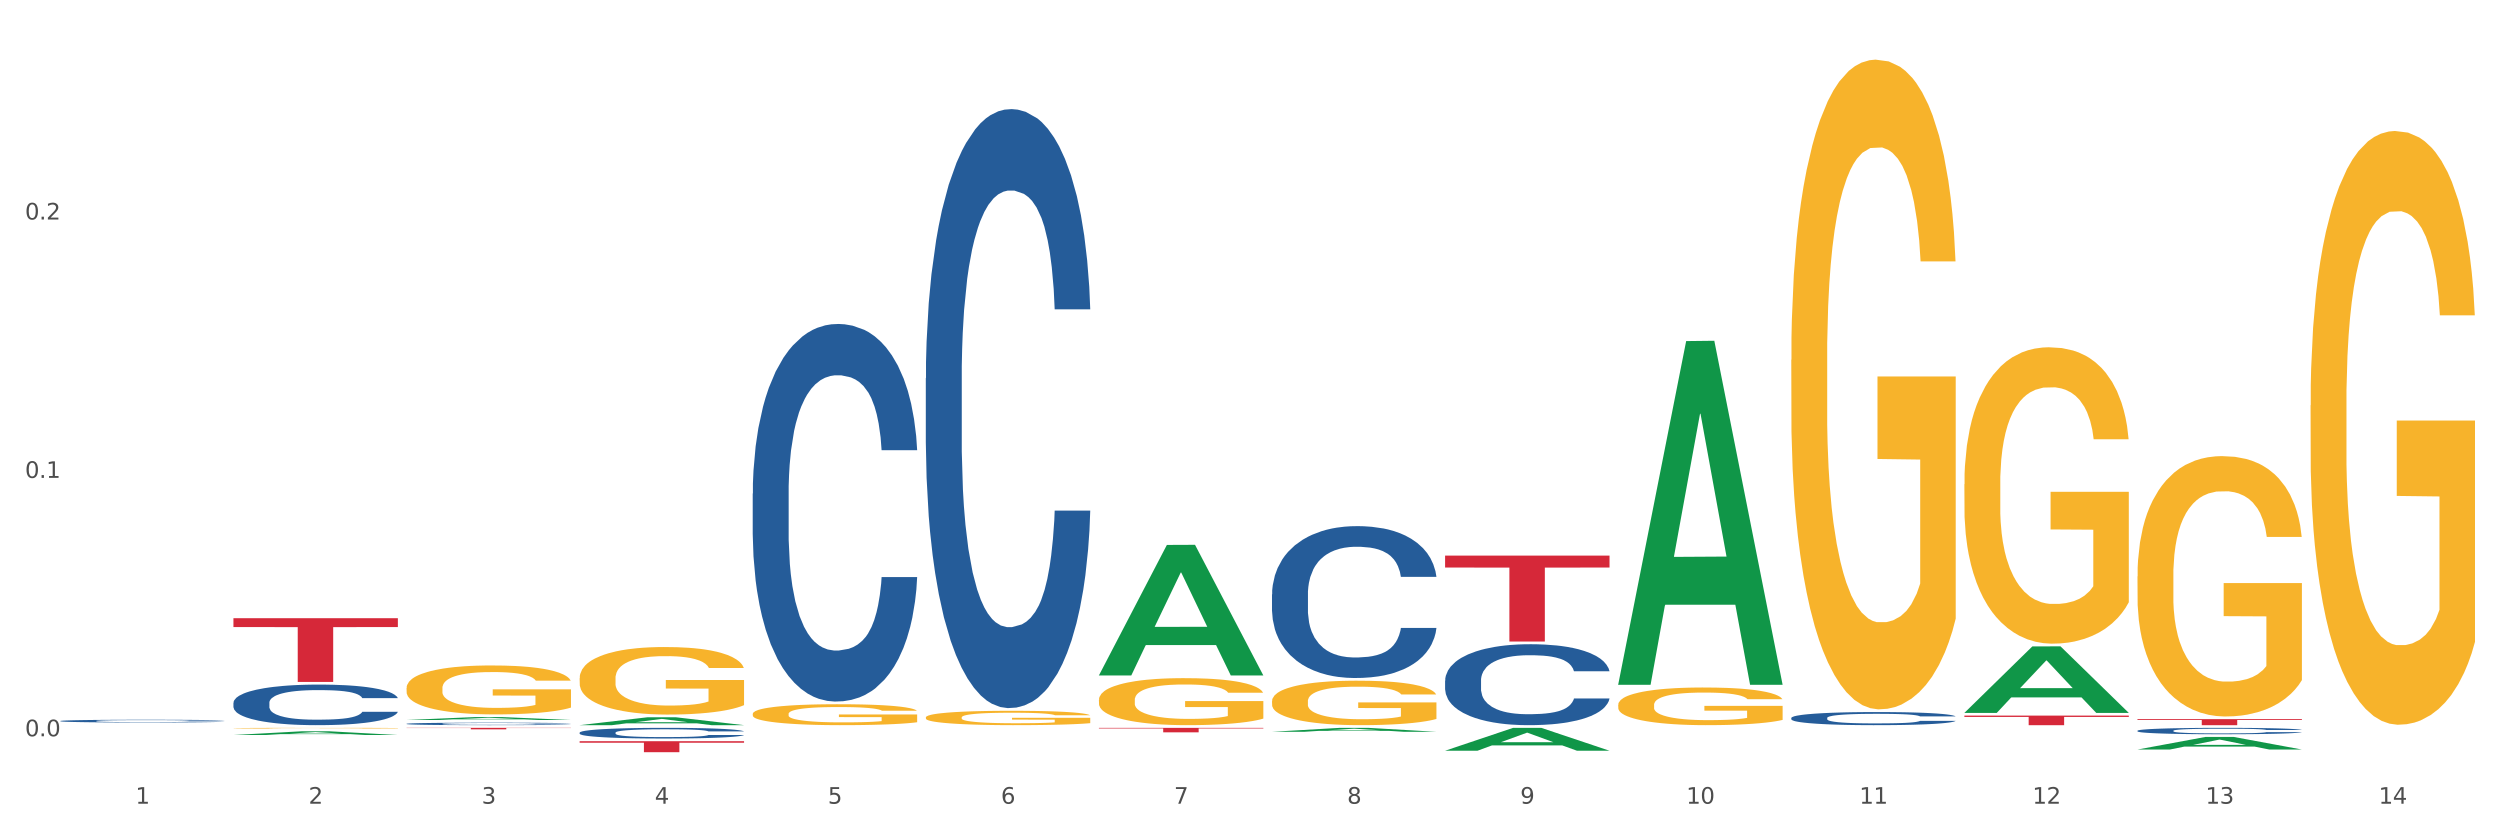 <?xml version="1.0" encoding="utf-8" standalone="no"?>
<!DOCTYPE svg PUBLIC "-//W3C//DTD SVG 1.1//EN"
  "http://www.w3.org/Graphics/SVG/1.1/DTD/svg11.dtd">
<svg xmlns:xlink="http://www.w3.org/1999/xlink" width="1080pt" height="360pt" viewBox="0 0 1080 360" xmlns="http://www.w3.org/2000/svg" version="1.1">
 <rect x="0" y="0" width="1080" height="360" fill="#333333" stroke="none"/>
 <defs>
  <style type="text/css">*{stroke-linejoin: round; stroke-linecap: butt}</style>
 </defs>
 <g id="figure_1">
  <g id="patch_1">
   <path d="M 0 360 
L 1080 360 
L 1080 0 
L 0 0 
z
" style="fill: #ffffff; stroke: #ffffff; stroke-linejoin: miter"/>
  </g>
  <g id="axes_1">
   <g id="matplotlib.axis_1">
    <g id="xtick_1">
     <g id="text_1">
      <!-- 1 -->
      <g style="fill: #4d4d4d" transform="translate(58.532 347.204) scale(0.096 -0.096)">
       <defs>
        <path id="DejaVuSans-31" d="M 794 531 
L 1825 531 
L 1825 4091 
L 703 3866 
L 703 4441 
L 1819 4666 
L 2450 4666 
L 2450 531 
L 3481 531 
L 3481 0 
L 794 0 
L 794 531 
z
" transform="scale(0.016)"/>
       </defs>
       <use xlink:href="#DejaVuSans-31"/>
      </g>
     </g>
    </g>
    <g id="xtick_2">
     <g id="text_2">
      <!-- 2 -->
      <g style="fill: #4d4d4d" transform="translate(133.308 347.204) scale(0.096 -0.096)">
       <defs>
        <path id="DejaVuSans-32" d="M 1228 531 
L 3431 531 
L 3431 0 
L 469 0 
L 469 531 
Q 828 903 1448 1529 
Q 2069 2156 2228 2338 
Q 2531 2678 2651 2914 
Q 2772 3150 2772 3378 
Q 2772 3750 2511 3984 
Q 2250 4219 1831 4219 
Q 1534 4219 1204 4116 
Q 875 4013 500 3803 
L 500 4441 
Q 881 4594 1212 4672 
Q 1544 4750 1819 4750 
Q 2544 4750 2975 4387 
Q 3406 4025 3406 3419 
Q 3406 3131 3298 2873 
Q 3191 2616 2906 2266 
Q 2828 2175 2409 1742 
Q 1991 1309 1228 531 
z
" transform="scale(0.016)"/>
       </defs>
       <use xlink:href="#DejaVuSans-32"/>
      </g>
     </g>
    </g>
    <g id="xtick_3">
     <g id="text_3">
      <!-- 3 -->
      <g style="fill: #4d4d4d" transform="translate(208.085 347.204) scale(0.096 -0.096)">
       <defs>
        <path id="DejaVuSans-33" d="M 2597 2516 
Q 3050 2419 3304 2112 
Q 3559 1806 3559 1356 
Q 3559 666 3084 287 
Q 2609 -91 1734 -91 
Q 1441 -91 1130 -33 
Q 819 25 488 141 
L 488 750 
Q 750 597 1062 519 
Q 1375 441 1716 441 
Q 2309 441 2620 675 
Q 2931 909 2931 1356 
Q 2931 1769 2642 2001 
Q 2353 2234 1838 2234 
L 1294 2234 
L 1294 2753 
L 1863 2753 
Q 2328 2753 2575 2939 
Q 2822 3125 2822 3475 
Q 2822 3834 2567 4026 
Q 2313 4219 1838 4219 
Q 1578 4219 1281 4162 
Q 984 4106 628 3988 
L 628 4550 
Q 988 4650 1302 4700 
Q 1616 4750 1894 4750 
Q 2613 4750 3031 4423 
Q 3450 4097 3450 3541 
Q 3450 3153 3228 2886 
Q 3006 2619 2597 2516 
z
" transform="scale(0.016)"/>
       </defs>
       <use xlink:href="#DejaVuSans-33"/>
      </g>
     </g>
    </g>
    <g id="xtick_4">
     <g id="text_4">
      <!-- 4 -->
      <g style="fill: #4d4d4d" transform="translate(282.862 347.204) scale(0.096 -0.096)">
       <defs>
        <path id="DejaVuSans-34" d="M 2419 4116 
L 825 1625 
L 2419 1625 
L 2419 4116 
z
M 2253 4666 
L 3047 4666 
L 3047 1625 
L 3713 1625 
L 3713 1100 
L 3047 1100 
L 3047 0 
L 2419 0 
L 2419 1100 
L 313 1100 
L 313 1709 
L 2253 4666 
z
" transform="scale(0.016)"/>
       </defs>
       <use xlink:href="#DejaVuSans-34"/>
      </g>
     </g>
    </g>
    <g id="xtick_5">
     <g id="text_5">
      <!-- 5 -->
      <g style="fill: #4d4d4d" transform="translate(357.638 347.204) scale(0.096 -0.096)">
       <defs>
        <path id="DejaVuSans-35" d="M 691 4666 
L 3169 4666 
L 3169 4134 
L 1269 4134 
L 1269 2991 
Q 1406 3038 1543 3061 
Q 1681 3084 1819 3084 
Q 2600 3084 3056 2656 
Q 3513 2228 3513 1497 
Q 3513 744 3044 326 
Q 2575 -91 1722 -91 
Q 1428 -91 1123 -41 
Q 819 9 494 109 
L 494 744 
Q 775 591 1075 516 
Q 1375 441 1709 441 
Q 2250 441 2565 725 
Q 2881 1009 2881 1497 
Q 2881 1984 2565 2268 
Q 2250 2553 1709 2553 
Q 1456 2553 1204 2497 
Q 953 2441 691 2322 
L 691 4666 
z
" transform="scale(0.016)"/>
       </defs>
       <use xlink:href="#DejaVuSans-35"/>
      </g>
     </g>
    </g>
    <g id="xtick_6">
     <g id="text_6">
      <!-- 6 -->
      <g style="fill: #4d4d4d" transform="translate(432.415 347.204) scale(0.096 -0.096)">
       <defs>
        <path id="DejaVuSans-36" d="M 2113 2584 
Q 1688 2584 1439 2293 
Q 1191 2003 1191 1497 
Q 1191 994 1439 701 
Q 1688 409 2113 409 
Q 2538 409 2786 701 
Q 3034 994 3034 1497 
Q 3034 2003 2786 2293 
Q 2538 2584 2113 2584 
z
M 3366 4563 
L 3366 3988 
Q 3128 4100 2886 4159 
Q 2644 4219 2406 4219 
Q 1781 4219 1451 3797 
Q 1122 3375 1075 2522 
Q 1259 2794 1537 2939 
Q 1816 3084 2150 3084 
Q 2853 3084 3261 2657 
Q 3669 2231 3669 1497 
Q 3669 778 3244 343 
Q 2819 -91 2113 -91 
Q 1303 -91 875 529 
Q 447 1150 447 2328 
Q 447 3434 972 4092 
Q 1497 4750 2381 4750 
Q 2619 4750 2861 4703 
Q 3103 4656 3366 4563 
z
" transform="scale(0.016)"/>
       </defs>
       <use xlink:href="#DejaVuSans-36"/>
      </g>
     </g>
    </g>
    <g id="xtick_7">
     <g id="text_7">
      <!-- 7 -->
      <g style="fill: #4d4d4d" transform="translate(507.191 347.204) scale(0.096 -0.096)">
       <defs>
        <path id="DejaVuSans-37" d="M 525 4666 
L 3525 4666 
L 3525 4397 
L 1831 0 
L 1172 0 
L 2766 4134 
L 525 4134 
L 525 4666 
z
" transform="scale(0.016)"/>
       </defs>
       <use xlink:href="#DejaVuSans-37"/>
      </g>
     </g>
    </g>
    <g id="xtick_8">
     <g id="text_8">
      <!-- 8 -->
      <g style="fill: #4d4d4d" transform="translate(581.968 347.204) scale(0.096 -0.096)">
       <defs>
        <path id="DejaVuSans-38" d="M 2034 2216 
Q 1584 2216 1326 1975 
Q 1069 1734 1069 1313 
Q 1069 891 1326 650 
Q 1584 409 2034 409 
Q 2484 409 2743 651 
Q 3003 894 3003 1313 
Q 3003 1734 2745 1975 
Q 2488 2216 2034 2216 
z
M 1403 2484 
Q 997 2584 770 2862 
Q 544 3141 544 3541 
Q 544 4100 942 4425 
Q 1341 4750 2034 4750 
Q 2731 4750 3128 4425 
Q 3525 4100 3525 3541 
Q 3525 3141 3298 2862 
Q 3072 2584 2669 2484 
Q 3125 2378 3379 2068 
Q 3634 1759 3634 1313 
Q 3634 634 3220 271 
Q 2806 -91 2034 -91 
Q 1263 -91 848 271 
Q 434 634 434 1313 
Q 434 1759 690 2068 
Q 947 2378 1403 2484 
z
M 1172 3481 
Q 1172 3119 1398 2916 
Q 1625 2713 2034 2713 
Q 2441 2713 2670 2916 
Q 2900 3119 2900 3481 
Q 2900 3844 2670 4047 
Q 2441 4250 2034 4250 
Q 1625 4250 1398 4047 
Q 1172 3844 1172 3481 
z
" transform="scale(0.016)"/>
       </defs>
       <use xlink:href="#DejaVuSans-38"/>
      </g>
     </g>
    </g>
    <g id="xtick_9">
     <g id="text_9">
      <!-- 9 -->
      <g style="fill: #4d4d4d" transform="translate(656.744 347.204) scale(0.096 -0.096)">
       <defs>
        <path id="DejaVuSans-39" d="M 703 97 
L 703 672 
Q 941 559 1184 500 
Q 1428 441 1663 441 
Q 2288 441 2617 861 
Q 2947 1281 2994 2138 
Q 2813 1869 2534 1725 
Q 2256 1581 1919 1581 
Q 1219 1581 811 2004 
Q 403 2428 403 3163 
Q 403 3881 828 4315 
Q 1253 4750 1959 4750 
Q 2769 4750 3195 4129 
Q 3622 3509 3622 2328 
Q 3622 1225 3098 567 
Q 2575 -91 1691 -91 
Q 1453 -91 1209 -44 
Q 966 3 703 97 
z
M 1959 2075 
Q 2384 2075 2632 2365 
Q 2881 2656 2881 3163 
Q 2881 3666 2632 3958 
Q 2384 4250 1959 4250 
Q 1534 4250 1286 3958 
Q 1038 3666 1038 3163 
Q 1038 2656 1286 2365 
Q 1534 2075 1959 2075 
z
" transform="scale(0.016)"/>
       </defs>
       <use xlink:href="#DejaVuSans-39"/>
      </g>
     </g>
    </g>
    <g id="xtick_10">
     <g id="text_10">
      <!-- 10 -->
      <g style="fill: #4d4d4d" transform="translate(728.467 347.204) scale(0.096 -0.096)">
       <defs>
        <path id="DejaVuSans-30" d="M 2034 4250 
Q 1547 4250 1301 3770 
Q 1056 3291 1056 2328 
Q 1056 1369 1301 889 
Q 1547 409 2034 409 
Q 2525 409 2770 889 
Q 3016 1369 3016 2328 
Q 3016 3291 2770 3770 
Q 2525 4250 2034 4250 
z
M 2034 4750 
Q 2819 4750 3233 4129 
Q 3647 3509 3647 2328 
Q 3647 1150 3233 529 
Q 2819 -91 2034 -91 
Q 1250 -91 836 529 
Q 422 1150 422 2328 
Q 422 3509 836 4129 
Q 1250 4750 2034 4750 
z
" transform="scale(0.016)"/>
       </defs>
       <use xlink:href="#DejaVuSans-31"/>
       <use xlink:href="#DejaVuSans-30" transform="translate(63.623 0)"/>
      </g>
     </g>
    </g>
    <g id="xtick_11">
     <g id="text_11">
      <!-- 11 -->
      <g style="fill: #4d4d4d" transform="translate(803.243 347.204) scale(0.096 -0.096)">
       <use xlink:href="#DejaVuSans-31"/>
       <use xlink:href="#DejaVuSans-31" transform="translate(63.623 0)"/>
      </g>
     </g>
    </g>
    <g id="xtick_12">
     <g id="text_12">
      <!-- 12 -->
      <g style="fill: #4d4d4d" transform="translate(878.02 347.204) scale(0.096 -0.096)">
       <use xlink:href="#DejaVuSans-31"/>
       <use xlink:href="#DejaVuSans-32" transform="translate(63.623 0)"/>
      </g>
     </g>
    </g>
    <g id="xtick_13">
     <g id="text_13">
      <!-- 13 -->
      <g style="fill: #4d4d4d" transform="translate(952.797 347.204) scale(0.096 -0.096)">
       <use xlink:href="#DejaVuSans-31"/>
       <use xlink:href="#DejaVuSans-33" transform="translate(63.623 0)"/>
      </g>
     </g>
    </g>
    <g id="xtick_14">
     <g id="text_14">
      <!-- 14 -->
      <g style="fill: #4d4d4d" transform="translate(1027.573 347.204) scale(0.096 -0.096)">
       <use xlink:href="#DejaVuSans-31"/>
       <use xlink:href="#DejaVuSans-34" transform="translate(63.623 0)"/>
      </g>
     </g>
    </g>
    <g id="xtick_15"/>
    <g id="xtick_16"/>
    <g id="xtick_17"/>
    <g id="xtick_18"/>
    <g id="xtick_19"/>
    <g id="xtick_20"/>
    <g id="xtick_21"/>
    <g id="xtick_22"/>
    <g id="xtick_23"/>
    <g id="xtick_24"/>
    <g id="xtick_25"/>
    <g id="xtick_26"/>
    <g id="xtick_27"/>
   </g>
   <g id="matplotlib.axis_2">
    <g id="ytick_1">
     <g id="text_15">
      <!-- 0.0 -->
      <g style="fill: #4d4d4d" transform="translate(10.8 318.074) scale(0.096 -0.096)">
       <defs>
        <path id="DejaVuSans-2e" d="M 684 794 
L 1344 794 
L 1344 0 
L 684 0 
L 684 794 
z
" transform="scale(0.016)"/>
       </defs>
       <use xlink:href="#DejaVuSans-30"/>
       <use xlink:href="#DejaVuSans-2e" transform="translate(63.623 0)"/>
       <use xlink:href="#DejaVuSans-30" transform="translate(95.41 0)"/>
      </g>
     </g>
    </g>
    <g id="ytick_2">
     <g id="text_16">
      <!-- 0.1 -->
      <g style="fill: #4d4d4d" transform="translate(10.8 206.452) scale(0.096 -0.096)">
       <use xlink:href="#DejaVuSans-30"/>
       <use xlink:href="#DejaVuSans-2e" transform="translate(63.623 0)"/>
       <use xlink:href="#DejaVuSans-31" transform="translate(95.41 0)"/>
      </g>
     </g>
    </g>
    <g id="ytick_3">
     <g id="text_17">
      <!-- 0.2 -->
      <g style="fill: #4d4d4d" transform="translate(10.8 94.83) scale(0.096 -0.096)">
       <use xlink:href="#DejaVuSans-30"/>
       <use xlink:href="#DejaVuSans-2e" transform="translate(63.623 0)"/>
       <use xlink:href="#DejaVuSans-32" transform="translate(95.41 0)"/>
      </g>
     </g>
    </g>
    <g id="ytick_4"/>
    <g id="ytick_5"/>
    <g id="ytick_6"/>
   </g>
   <g id="PolyCollection_1">
    <path d="M 100.844 317.522 
L 100.917 317.52 
L 130.211 315.92 
L 142.368 315.919 
L 171.881 317.525 
L 157.82 317.525 
L 151.449 317.151 
L 121.203 317.151 
L 120.983 317.157 
L 114.831 317.525 
L 100.844 317.525 
L 100.844 317.522 
L 125.011 316.928 
L 147.641 316.926 
L 136.436 316.261 
L 136.289 316.258 
L 136.143 316.262 
L 124.938 316.926 
L 125.011 316.928 
L 100.844 317.522 
z
" clip-path="url(#p5f9da40028)" style="fill: #109648"/>
    <path d="M 624.279 240.012 
L 695.317 240.012 
L 695.317 245.173 
L 667.373 245.208 
L 667.373 277.148 
L 652.055 277.148 
L 652.055 245.208 
L 624.279 245.173 
L 624.279 240.047 
L 624.279 240.012 
z
" clip-path="url(#p5f9da40028)" style="fill: #d62839"/>
    <path d="M 474.726 314.427 
L 545.764 314.427 
L 545.764 314.695 
L 517.82 314.696 
L 517.82 316.356 
L 502.502 316.356 
L 502.502 314.696 
L 474.726 314.695 
L 474.726 314.428 
L 474.726 314.427 
z
" clip-path="url(#p5f9da40028)" style="fill: #d62839"/>
    <path d="M 250.397 320.194 
L 321.434 320.194 
L 321.434 320.855 
L 293.491 320.859 
L 293.491 324.95 
L 278.172 324.95 
L 278.172 320.859 
L 250.397 320.855 
L 250.397 320.198 
L 250.397 320.194 
z
" clip-path="url(#p5f9da40028)" style="fill: #d62839"/>
    <path d="M 175.62 314.427 
L 246.658 314.427 
L 246.658 314.517 
L 218.714 314.517 
L 218.714 315.076 
L 203.396 315.076 
L 203.396 314.517 
L 175.62 314.517 
L 175.62 314.427 
L 175.62 314.427 
z
" clip-path="url(#p5f9da40028)" style="fill: #d62839"/>
    <path d="M 100.844 267.066 
L 171.881 267.066 
L 171.881 270.891 
L 143.938 270.916 
L 143.938 294.586 
L 128.619 294.586 
L 128.619 270.916 
L 100.844 270.891 
L 100.844 267.092 
L 100.844 267.066 
z
" clip-path="url(#p5f9da40028)" style="fill: #d62839"/>
    <path d="M 100.844 303.618 
L 100.928 303.602 
L 100.928 303.153 
L 101.179 302.545 
L 102.103 301.424 
L 103.279 300.576 
L 105.294 299.583 
L 106.386 299.167 
L 107.813 298.703 
L 110.752 297.95 
L 114.111 297.31 
L 116.462 296.957 
L 118.225 296.733 
L 122.172 296.333 
L 124.439 296.157 
L 126.79 296.013 
L 128.805 295.917 
L 132.164 295.805 
L 134.851 295.757 
L 137.958 295.741 
L 140.561 295.757 
L 144.004 295.821 
L 149.042 296.013 
L 150.973 296.125 
L 153.576 296.317 
L 156.263 296.573 
L 158.446 296.829 
L 160.965 297.198 
L 163.568 297.678 
L 166.087 298.286 
L 167.851 298.847 
L 169.278 299.439 
L 170.538 300.159 
L 171.461 300.944 
L 171.881 301.6 
L 156.515 301.6 
L 156.095 301.008 
L 155.255 300.368 
L 154.416 299.935 
L 153.492 299.583 
L 152.065 299.183 
L 150.805 298.927 
L 148.706 298.622 
L 146.775 298.43 
L 145.179 298.318 
L 143.248 298.222 
L 139.133 298.126 
L 136.194 298.126 
L 134.347 298.158 
L 132.08 298.238 
L 130.149 298.35 
L 127.882 298.542 
L 126.118 298.751 
L 124.355 299.023 
L 123.347 299.215 
L 121.836 299.567 
L 120.828 299.855 
L 119.485 300.352 
L 118.729 300.704 
L 117.385 301.616 
L 116.798 302.289 
L 116.546 302.753 
L 116.378 303.265 
L 116.378 305.763 
L 116.882 306.884 
L 117.301 307.364 
L 117.973 307.908 
L 119.233 308.613 
L 121.08 309.301 
L 123.011 309.798 
L 124.607 310.102 
L 126.118 310.326 
L 127.63 310.502 
L 129.477 310.662 
L 130.988 310.758 
L 133.256 310.854 
L 135.943 310.902 
L 138.042 310.902 
L 142.324 310.822 
L 144.256 310.742 
L 146.103 310.63 
L 148.118 310.454 
L 149.713 310.262 
L 150.637 310.118 
L 152.149 309.814 
L 153.324 309.493 
L 154.332 309.125 
L 155.004 308.805 
L 155.759 308.325 
L 156.347 307.78 
L 156.515 307.492 
L 171.881 307.492 
L 171.545 308.069 
L 170.958 308.629 
L 169.782 309.381 
L 168.858 309.814 
L 167.431 310.342 
L 165.919 310.79 
L 163.82 311.287 
L 161.889 311.655 
L 159.874 311.975 
L 157.691 312.263 
L 153.744 312.663 
L 152.317 312.776 
L 149.294 312.968 
L 146.943 313.08 
L 143.5 313.192 
L 139.973 313.256 
L 136.278 313.272 
L 133.004 313.24 
L 129.393 313.144 
L 127.126 313.048 
L 124.607 312.904 
L 121.668 312.679 
L 118.897 312.407 
L 116.294 312.087 
L 113.859 311.719 
L 111.592 311.303 
L 108.653 310.614 
L 106.469 309.942 
L 104.874 309.317 
L 103.782 308.789 
L 102.691 308.117 
L 102.103 307.652 
L 101.179 306.532 
L 100.844 305.491 
L 100.844 303.618 
z
" clip-path="url(#p5f9da40028)" style="fill: #255c99"/>
    <path d="M 998.162 175.114 
L 998.246 174.88 
L 998.246 166.447 
L 998.414 159.185 
L 999.253 141.615 
L 1000.511 127.091 
L 1001.433 119.361 
L 1002.356 113.036 
L 1003.446 106.711 
L 1004.788 100.151 
L 1007.22 90.547 
L 1008.73 85.627 
L 1010.575 80.474 
L 1013.93 72.977 
L 1016.362 68.761 
L 1018.878 65.247 
L 1022.988 61.03 
L 1025.672 59.156 
L 1028.523 57.75 
L 1031.962 56.813 
L 1034.562 56.579 
L 1040.265 57.282 
L 1045.129 59.39 
L 1047.478 61.03 
L 1050.497 63.841 
L 1052.091 65.715 
L 1054.691 69.463 
L 1057.374 74.383 
L 1059.219 78.599 
L 1061.987 86.564 
L 1064.084 94.529 
L 1066.013 104.368 
L 1067.019 111.162 
L 1067.774 117.487 
L 1068.445 124.749 
L 1069.116 136.227 
L 1054.02 136.227 
L 1053.432 128.028 
L 1052.51 120.298 
L 1051.168 112.801 
L 1049.994 108.116 
L 1047.981 102.26 
L 1046.136 98.512 
L 1044.207 95.7 
L 1041.858 93.358 
L 1040.013 92.187 
L 1037.413 91.249 
L 1032.297 91.484 
L 1028.859 93.358 
L 1026.51 95.7 
L 1025.001 97.809 
L 1023.659 100.151 
L 1022.149 103.431 
L 1020.388 108.35 
L 1019.13 112.801 
L 1017.872 118.424 
L 1016.865 124.046 
L 1015.943 130.605 
L 1015.188 137.633 
L 1014.601 144.895 
L 1014.098 153.797 
L 1013.678 168.555 
L 1013.678 200.649 
L 1013.846 207.911 
L 1014.265 217.515 
L 1014.768 224.777 
L 1015.607 233.445 
L 1016.362 239.301 
L 1017.788 247.735 
L 1019.381 254.762 
L 1020.639 259.213 
L 1021.897 262.962 
L 1024.078 268.115 
L 1026.51 272.332 
L 1028.607 274.909 
L 1031.459 277.251 
L 1033.388 278.188 
L 1035.065 278.657 
L 1039.175 278.657 
L 1042.11 277.954 
L 1045.381 276.314 
L 1047.897 274.206 
L 1049.994 271.629 
L 1052.342 267.412 
L 1053.852 263.43 
L 1053.852 214.47 
L 1035.4 214.236 
L 1035.4 181.674 
L 1069.2 181.674 
L 1069.2 277.251 
L 1067.774 282.171 
L 1066.181 286.622 
L 1064.503 290.604 
L 1061.987 295.524 
L 1058.968 300.209 
L 1056.284 303.488 
L 1053.432 306.3 
L 1050.078 308.876 
L 1045.716 311.219 
L 1043.033 312.156 
L 1039.678 312.859 
L 1035.736 313.093 
L 1032.297 312.625 
L 1028.942 311.453 
L 1025.42 309.345 
L 1021.981 306.3 
L 1019.381 303.254 
L 1016.781 299.506 
L 1014.014 294.587 
L 1011.833 289.901 
L 1010.156 285.685 
L 1008.311 280.297 
L 1006.298 273.269 
L 1004.788 266.944 
L 1003.446 260.385 
L 1002.02 251.951 
L 1001.014 244.689 
L 1000.007 235.553 
L 999.42 228.76 
L 998.749 218.218 
L 998.246 203.46 
L 998.162 175.114 
z
" clip-path="url(#p5f9da40028)" style="fill: #f7b32b"/>
    <path d="M 923.386 249.016 
L 923.47 248.913 
L 923.47 245.215 
L 923.637 242.03 
L 924.476 234.326 
L 925.734 227.957 
L 926.657 224.567 
L 927.579 221.793 
L 928.67 219.019 
L 930.011 216.143 
L 932.444 211.931 
L 933.953 209.774 
L 935.798 207.514 
L 939.153 204.227 
L 941.585 202.378 
L 944.102 200.837 
L 948.211 198.988 
L 950.895 198.166 
L 953.747 197.549 
L 957.185 197.138 
L 959.785 197.036 
L 965.488 197.344 
L 970.353 198.268 
L 972.701 198.988 
L 975.72 200.22 
L 977.314 201.042 
L 979.914 202.686 
L 982.598 204.843 
L 984.443 206.692 
L 987.211 210.185 
L 989.307 213.678 
L 991.236 217.992 
L 992.243 220.971 
L 992.998 223.745 
L 993.669 226.929 
L 994.34 231.963 
L 979.243 231.963 
L 978.656 228.368 
L 977.733 224.978 
L 976.391 221.69 
L 975.217 219.636 
L 973.204 217.068 
L 971.359 215.424 
L 969.43 214.191 
L 967.082 213.164 
L 965.237 212.65 
L 962.637 212.239 
L 957.521 212.342 
L 954.082 213.164 
L 951.734 214.191 
L 950.224 215.116 
L 948.882 216.143 
L 947.372 217.581 
L 945.611 219.739 
L 944.353 221.69 
L 943.095 224.156 
L 942.089 226.621 
L 941.166 229.498 
L 940.411 232.58 
L 939.824 235.764 
L 939.321 239.668 
L 938.902 246.14 
L 938.902 260.213 
L 939.069 263.398 
L 939.489 267.61 
L 939.992 270.794 
L 940.831 274.595 
L 941.585 277.163 
L 943.011 280.862 
L 944.605 283.943 
L 945.863 285.895 
L 947.121 287.539 
L 949.301 289.799 
L 951.734 291.648 
L 953.83 292.778 
L 956.682 293.805 
L 958.611 294.216 
L 960.288 294.422 
L 964.398 294.422 
L 967.333 294.113 
L 970.604 293.394 
L 973.121 292.47 
L 975.217 291.34 
L 977.566 289.491 
L 979.075 287.744 
L 979.075 266.274 
L 960.624 266.172 
L 960.624 251.892 
L 994.423 251.892 
L 994.423 293.805 
L 992.998 295.963 
L 991.404 297.914 
L 989.727 299.661 
L 987.211 301.818 
L 984.191 303.873 
L 981.507 305.311 
L 978.656 306.544 
L 975.301 307.674 
L 970.94 308.701 
L 968.256 309.112 
L 964.901 309.42 
L 960.959 309.523 
L 957.521 309.317 
L 954.166 308.804 
L 950.643 307.879 
L 947.205 306.544 
L 944.605 305.208 
L 942.005 303.564 
L 939.237 301.407 
L 937.056 299.353 
L 935.379 297.504 
L 933.534 295.141 
L 931.521 292.059 
L 930.011 289.285 
L 928.67 286.409 
L 927.244 282.711 
L 926.237 279.526 
L 925.231 275.52 
L 924.644 272.541 
L 923.973 267.918 
L 923.47 261.446 
L 923.386 249.016 
z
" clip-path="url(#p5f9da40028)" style="fill: #f7b32b"/>
    <path d="M 848.609 209.188 
L 848.693 209.071 
L 848.693 204.861 
L 848.861 201.236 
L 849.699 192.465 
L 850.958 185.215 
L 851.88 181.356 
L 852.803 178.198 
L 853.893 175.041 
L 855.235 171.767 
L 857.667 166.972 
L 859.177 164.516 
L 861.022 161.944 
L 864.377 158.201 
L 866.809 156.097 
L 869.325 154.342 
L 873.435 152.237 
L 876.118 151.302 
L 878.97 150.6 
L 882.409 150.133 
L 885.009 150.016 
L 890.712 150.366 
L 895.576 151.419 
L 897.925 152.237 
L 900.944 153.641 
L 902.537 154.576 
L 905.137 156.447 
L 907.821 158.903 
L 909.666 161.008 
L 912.434 164.984 
L 914.531 168.96 
L 916.46 173.872 
L 917.466 177.263 
L 918.221 180.42 
L 918.892 184.046 
L 919.563 189.776 
L 904.466 189.776 
L 903.879 185.683 
L 902.957 181.824 
L 901.615 178.082 
L 900.441 175.743 
L 898.428 172.819 
L 896.583 170.948 
L 894.654 169.545 
L 892.305 168.375 
L 890.46 167.791 
L 887.86 167.323 
L 882.744 167.44 
L 879.306 168.375 
L 876.957 169.545 
L 875.447 170.597 
L 874.106 171.767 
L 872.596 173.404 
L 870.835 175.86 
L 869.577 178.082 
L 868.319 180.888 
L 867.312 183.695 
L 866.39 186.969 
L 865.635 190.477 
L 865.048 194.103 
L 864.544 198.546 
L 864.125 205.914 
L 864.125 221.935 
L 864.293 225.56 
L 864.712 230.354 
L 865.215 233.98 
L 866.054 238.306 
L 866.809 241.23 
L 868.235 245.44 
L 869.828 248.948 
L 871.086 251.17 
L 872.344 253.041 
L 874.525 255.614 
L 876.957 257.719 
L 879.054 259.005 
L 881.905 260.174 
L 883.834 260.642 
L 885.512 260.876 
L 889.621 260.876 
L 892.557 260.525 
L 895.828 259.707 
L 898.344 258.654 
L 900.441 257.368 
L 902.789 255.263 
L 904.299 253.275 
L 904.299 228.834 
L 885.847 228.717 
L 885.847 212.462 
L 919.647 212.462 
L 919.647 260.174 
L 918.221 262.63 
L 916.628 264.852 
L 914.95 266.84 
L 912.434 269.296 
L 909.415 271.635 
L 906.731 273.272 
L 903.879 274.675 
L 900.525 275.962 
L 896.163 277.131 
L 893.48 277.599 
L 890.125 277.95 
L 886.183 278.066 
L 882.744 277.833 
L 879.389 277.248 
L 875.867 276.195 
L 872.428 274.675 
L 869.828 273.155 
L 867.228 271.284 
L 864.461 268.828 
L 862.28 266.489 
L 860.603 264.384 
L 858.757 261.695 
L 856.745 258.186 
L 855.235 255.029 
L 853.893 251.755 
L 852.467 247.545 
L 851.461 243.92 
L 850.454 239.359 
L 849.867 235.968 
L 849.196 230.705 
L 848.693 223.338 
L 848.609 209.188 
z
" clip-path="url(#p5f9da40028)" style="fill: #f7b32b"/>
    <path d="M 773.833 155.466 
L 773.916 155.21 
L 773.916 145.982 
L 774.084 138.035 
L 774.923 118.81 
L 776.181 102.917 
L 777.104 94.458 
L 778.026 87.537 
L 779.116 80.616 
L 780.458 73.438 
L 782.891 62.928 
L 784.4 57.545 
L 786.245 51.906 
L 789.6 43.703 
L 792.032 39.089 
L 794.548 35.244 
L 798.658 30.63 
L 801.342 28.579 
L 804.193 27.041 
L 807.632 26.016 
L 810.232 25.759 
L 815.935 26.529 
L 820.8 28.836 
L 823.148 30.63 
L 826.167 33.706 
L 827.761 35.757 
L 830.361 39.858 
L 833.045 45.241 
L 834.89 49.855 
L 837.658 58.571 
L 839.754 67.286 
L 841.683 78.052 
L 842.69 85.486 
L 843.445 92.407 
L 844.115 100.354 
L 844.786 112.914 
L 829.69 112.914 
L 829.103 103.942 
L 828.18 95.483 
L 826.838 87.28 
L 825.664 82.154 
L 823.651 75.745 
L 821.806 71.644 
L 819.877 68.568 
L 817.529 66.004 
L 815.684 64.723 
L 813.084 63.697 
L 807.968 63.954 
L 804.529 66.004 
L 802.181 68.568 
L 800.671 70.875 
L 799.329 73.438 
L 797.819 77.027 
L 796.058 82.41 
L 794.8 87.28 
L 793.542 93.433 
L 792.536 99.585 
L 791.613 106.762 
L 790.858 114.452 
L 790.271 122.399 
L 789.768 132.139 
L 789.349 148.289 
L 789.349 183.407 
L 789.516 191.353 
L 789.936 201.863 
L 790.439 209.81 
L 791.278 219.294 
L 792.032 225.703 
L 793.458 234.931 
L 795.052 242.621 
L 796.31 247.491 
L 797.568 251.593 
L 799.748 257.232 
L 802.181 261.846 
L 804.277 264.666 
L 807.129 267.229 
L 809.058 268.255 
L 810.735 268.767 
L 814.845 268.767 
L 817.78 267.998 
L 821.051 266.204 
L 823.567 263.897 
L 825.664 261.077 
L 828.012 256.463 
L 829.522 252.105 
L 829.522 198.531 
L 811.071 198.274 
L 811.071 162.644 
L 844.87 162.644 
L 844.87 267.229 
L 843.445 272.612 
L 841.851 277.483 
L 840.174 281.84 
L 837.658 287.224 
L 834.638 292.35 
L 831.954 295.939 
L 829.103 299.015 
L 825.748 301.835 
L 821.387 304.398 
L 818.703 305.423 
L 815.348 306.192 
L 811.406 306.449 
L 807.968 305.936 
L 804.613 304.654 
L 801.09 302.347 
L 797.652 299.015 
L 795.052 295.683 
L 792.452 291.581 
L 789.684 286.198 
L 787.503 281.071 
L 785.826 276.457 
L 783.981 270.562 
L 781.968 262.871 
L 780.458 255.95 
L 779.116 248.773 
L 777.691 239.545 
L 776.684 231.598 
L 775.678 221.601 
L 775.091 214.167 
L 774.42 202.632 
L 773.916 186.483 
L 773.833 155.466 
z
" clip-path="url(#p5f9da40028)" style="fill: #f7b32b"/>
    <path d="M 699.056 304.519 
L 699.14 304.504 
L 699.14 303.969 
L 699.308 303.508 
L 700.146 302.394 
L 701.404 301.472 
L 702.327 300.982 
L 703.25 300.581 
L 704.34 300.18 
L 705.682 299.763 
L 708.114 299.154 
L 709.624 298.842 
L 711.469 298.515 
L 714.824 298.04 
L 717.256 297.772 
L 719.772 297.549 
L 723.881 297.282 
L 726.565 297.163 
L 729.417 297.074 
L 732.856 297.014 
L 735.456 296.999 
L 741.159 297.044 
L 746.023 297.178 
L 748.371 297.282 
L 751.391 297.46 
L 752.984 297.579 
L 755.584 297.817 
L 758.268 298.129 
L 760.113 298.396 
L 762.881 298.902 
L 764.978 299.407 
L 766.907 300.031 
L 767.913 300.462 
L 768.668 300.863 
L 769.339 301.324 
L 770.01 302.052 
L 754.913 302.052 
L 754.326 301.532 
L 753.404 301.041 
L 752.062 300.566 
L 750.888 300.269 
L 748.875 299.897 
L 747.03 299.659 
L 745.101 299.481 
L 742.752 299.332 
L 740.907 299.258 
L 738.307 299.199 
L 733.191 299.214 
L 729.752 299.332 
L 727.404 299.481 
L 725.894 299.615 
L 724.552 299.763 
L 723.043 299.971 
L 721.282 300.284 
L 720.023 300.566 
L 718.765 300.923 
L 717.759 301.279 
L 716.836 301.695 
L 716.082 302.141 
L 715.495 302.602 
L 714.991 303.167 
L 714.572 304.103 
L 714.572 306.139 
L 714.74 306.599 
L 715.159 307.209 
L 715.662 307.669 
L 716.501 308.219 
L 717.256 308.591 
L 718.682 309.126 
L 720.275 309.572 
L 721.533 309.854 
L 722.791 310.092 
L 724.972 310.419 
L 727.404 310.686 
L 729.501 310.85 
L 732.352 310.998 
L 734.281 311.058 
L 735.959 311.087 
L 740.068 311.087 
L 743.004 311.043 
L 746.275 310.939 
L 748.791 310.805 
L 750.888 310.642 
L 753.236 310.374 
L 754.746 310.121 
L 754.746 307.015 
L 736.294 307.001 
L 736.294 304.935 
L 770.094 304.935 
L 770.094 310.998 
L 768.668 311.31 
L 767.074 311.593 
L 765.397 311.845 
L 762.881 312.157 
L 759.862 312.455 
L 757.178 312.663 
L 754.326 312.841 
L 750.971 313.004 
L 746.61 313.153 
L 743.926 313.212 
L 740.572 313.257 
L 736.63 313.272 
L 733.191 313.242 
L 729.836 313.168 
L 726.314 313.034 
L 722.875 312.841 
L 720.275 312.648 
L 717.675 312.41 
L 714.907 312.098 
L 712.727 311.801 
L 711.049 311.533 
L 709.204 311.191 
L 707.191 310.746 
L 705.682 310.344 
L 704.34 309.928 
L 702.914 309.393 
L 701.908 308.933 
L 700.901 308.353 
L 700.314 307.922 
L 699.643 307.253 
L 699.14 306.317 
L 699.056 304.519 
z
" clip-path="url(#p5f9da40028)" style="fill: #f7b32b"/>
    <path d="M 549.503 302.936 
L 549.587 302.918 
L 549.587 302.287 
L 549.755 301.743 
L 550.593 300.427 
L 551.851 299.339 
L 552.774 298.76 
L 553.696 298.286 
L 554.787 297.812 
L 556.129 297.321 
L 558.561 296.601 
L 560.071 296.233 
L 561.916 295.847 
L 565.27 295.285 
L 567.703 294.969 
L 570.219 294.706 
L 574.328 294.39 
L 577.012 294.25 
L 579.864 294.144 
L 583.302 294.074 
L 585.902 294.057 
L 591.606 294.109 
L 596.47 294.267 
L 598.818 294.39 
L 601.838 294.601 
L 603.431 294.741 
L 606.031 295.022 
L 608.715 295.39 
L 610.56 295.706 
L 613.328 296.303 
L 615.425 296.899 
L 617.354 297.636 
L 618.36 298.145 
L 619.115 298.619 
L 619.786 299.163 
L 620.457 300.023 
L 605.36 300.023 
L 604.773 299.409 
L 603.851 298.83 
L 602.509 298.268 
L 601.334 297.917 
L 599.322 297.478 
L 597.476 297.198 
L 595.547 296.987 
L 593.199 296.812 
L 591.354 296.724 
L 588.754 296.654 
L 583.638 296.671 
L 580.199 296.812 
L 577.851 296.987 
L 576.341 297.145 
L 574.999 297.321 
L 573.49 297.566 
L 571.728 297.935 
L 570.47 298.268 
L 569.212 298.689 
L 568.206 299.11 
L 567.283 299.602 
L 566.528 300.128 
L 565.941 300.672 
L 565.438 301.339 
L 565.019 302.445 
L 565.019 304.849 
L 565.187 305.393 
L 565.606 306.112 
L 566.109 306.656 
L 566.948 307.305 
L 567.703 307.744 
L 569.128 308.376 
L 570.722 308.902 
L 571.98 309.236 
L 573.238 309.517 
L 575.419 309.903 
L 577.851 310.218 
L 579.948 310.412 
L 582.799 310.587 
L 584.728 310.657 
L 586.406 310.692 
L 590.515 310.692 
L 593.451 310.64 
L 596.722 310.517 
L 599.238 310.359 
L 601.334 310.166 
L 603.683 309.85 
L 605.192 309.552 
L 605.192 305.884 
L 586.741 305.867 
L 586.741 303.427 
L 620.541 303.427 
L 620.541 310.587 
L 619.115 310.955 
L 617.521 311.289 
L 615.844 311.587 
L 613.328 311.956 
L 610.309 312.307 
L 607.625 312.552 
L 604.773 312.763 
L 601.418 312.956 
L 597.057 313.131 
L 594.373 313.202 
L 591.018 313.254 
L 587.077 313.272 
L 583.638 313.237 
L 580.283 313.149 
L 576.761 312.991 
L 573.322 312.763 
L 570.722 312.535 
L 568.122 312.254 
L 565.354 311.886 
L 563.174 311.535 
L 561.496 311.219 
L 559.651 310.815 
L 557.638 310.289 
L 556.129 309.815 
L 554.787 309.324 
L 553.361 308.692 
L 552.354 308.148 
L 551.348 307.463 
L 550.761 306.955 
L 550.09 306.165 
L 549.587 305.059 
L 549.503 302.936 
z
" clip-path="url(#p5f9da40028)" style="fill: #f7b32b"/>
    <path d="M 848.609 309.136 
L 919.647 309.136 
L 919.647 309.711 
L 891.703 309.715 
L 891.703 313.272 
L 876.385 313.272 
L 876.385 309.715 
L 848.609 309.711 
L 848.609 309.14 
L 848.609 309.136 
z
" clip-path="url(#p5f9da40028)" style="fill: #d62839"/>
    <path d="M 474.726 302.347 
L 474.81 302.329 
L 474.81 301.661 
L 474.978 301.086 
L 475.817 299.695 
L 477.075 298.545 
L 477.997 297.933 
L 478.92 297.432 
L 480.01 296.931 
L 481.352 296.412 
L 483.784 295.652 
L 485.294 295.262 
L 487.139 294.854 
L 490.494 294.261 
L 492.926 293.927 
L 495.442 293.648 
L 499.552 293.315 
L 502.236 293.166 
L 505.087 293.055 
L 508.526 292.981 
L 511.126 292.962 
L 516.829 293.018 
L 521.693 293.185 
L 524.042 293.315 
L 527.061 293.537 
L 528.655 293.686 
L 531.255 293.982 
L 533.938 294.372 
L 535.784 294.706 
L 538.551 295.336 
L 540.648 295.967 
L 542.577 296.746 
L 543.583 297.284 
L 544.338 297.785 
L 545.009 298.36 
L 545.68 299.268 
L 530.584 299.268 
L 529.997 298.619 
L 529.074 298.007 
L 527.732 297.414 
L 526.558 297.043 
L 524.545 296.579 
L 522.7 296.282 
L 520.771 296.06 
L 518.423 295.874 
L 516.577 295.781 
L 513.977 295.707 
L 508.861 295.726 
L 505.423 295.874 
L 503.074 296.06 
L 501.565 296.227 
L 500.223 296.412 
L 498.713 296.672 
L 496.952 297.061 
L 495.694 297.414 
L 494.436 297.859 
L 493.429 298.304 
L 492.507 298.823 
L 491.752 299.38 
L 491.165 299.955 
L 490.662 300.659 
L 490.242 301.828 
L 490.242 304.369 
L 490.41 304.944 
L 490.829 305.704 
L 491.333 306.279 
L 492.171 306.966 
L 492.926 307.429 
L 494.352 308.097 
L 495.945 308.654 
L 497.203 309.006 
L 498.462 309.303 
L 500.642 309.711 
L 503.074 310.045 
L 505.171 310.249 
L 508.023 310.434 
L 509.952 310.508 
L 511.629 310.545 
L 515.739 310.545 
L 518.674 310.49 
L 521.945 310.36 
L 524.461 310.193 
L 526.558 309.989 
L 528.906 309.655 
L 530.416 309.34 
L 530.416 305.463 
L 511.965 305.445 
L 511.965 302.867 
L 545.764 302.867 
L 545.764 310.434 
L 544.338 310.824 
L 542.745 311.176 
L 541.067 311.491 
L 538.551 311.881 
L 535.532 312.252 
L 532.848 312.511 
L 529.997 312.734 
L 526.642 312.938 
L 522.281 313.123 
L 519.597 313.198 
L 516.242 313.253 
L 512.3 313.272 
L 508.861 313.235 
L 505.507 313.142 
L 501.984 312.975 
L 498.545 312.734 
L 495.945 312.493 
L 493.345 312.196 
L 490.578 311.807 
L 488.397 311.436 
L 486.72 311.102 
L 484.875 310.675 
L 482.862 310.119 
L 481.352 309.618 
L 480.01 309.099 
L 478.584 308.431 
L 477.578 307.856 
L 476.571 307.133 
L 475.984 306.595 
L 475.313 305.76 
L 474.81 304.592 
L 474.726 302.347 
z
" clip-path="url(#p5f9da40028)" style="fill: #f7b32b"/>
    <path d="M 325.173 308.407 
L 325.257 308.399 
L 325.257 308.101 
L 325.425 307.845 
L 326.264 307.226 
L 327.522 306.714 
L 328.444 306.441 
L 329.367 306.218 
L 330.457 305.995 
L 331.799 305.764 
L 334.231 305.425 
L 335.741 305.252 
L 337.586 305.07 
L 340.941 304.806 
L 343.373 304.657 
L 345.889 304.533 
L 349.999 304.385 
L 352.683 304.319 
L 355.534 304.269 
L 358.973 304.236 
L 361.573 304.228 
L 367.276 304.252 
L 372.14 304.327 
L 374.489 304.385 
L 377.508 304.484 
L 379.102 304.55 
L 381.701 304.682 
L 384.385 304.855 
L 386.23 305.004 
L 388.998 305.285 
L 391.095 305.566 
L 393.024 305.913 
L 394.03 306.152 
L 394.785 306.375 
L 395.456 306.631 
L 396.127 307.036 
L 381.031 307.036 
L 380.443 306.747 
L 379.521 306.474 
L 378.179 306.21 
L 377.005 306.045 
L 374.992 305.838 
L 373.147 305.706 
L 371.218 305.607 
L 368.869 305.524 
L 367.024 305.483 
L 364.424 305.45 
L 359.308 305.458 
L 355.87 305.524 
L 353.521 305.607 
L 352.012 305.681 
L 350.67 305.764 
L 349.16 305.88 
L 347.399 306.053 
L 346.141 306.21 
L 344.883 306.408 
L 343.876 306.606 
L 342.954 306.838 
L 342.199 307.085 
L 341.612 307.342 
L 341.109 307.655 
L 340.689 308.176 
L 340.689 309.307 
L 340.857 309.563 
L 341.276 309.902 
L 341.779 310.158 
L 342.618 310.464 
L 343.373 310.67 
L 344.799 310.967 
L 346.392 311.215 
L 347.65 311.372 
L 348.908 311.504 
L 351.089 311.686 
L 353.521 311.835 
L 355.618 311.926 
L 358.47 312.008 
L 360.399 312.041 
L 362.076 312.058 
L 366.186 312.058 
L 369.121 312.033 
L 372.392 311.975 
L 374.908 311.901 
L 377.005 311.81 
L 379.353 311.661 
L 380.863 311.521 
L 380.863 309.795 
L 362.411 309.786 
L 362.411 308.638 
L 396.211 308.638 
L 396.211 312.008 
L 394.785 312.182 
L 393.192 312.339 
L 391.514 312.479 
L 388.998 312.652 
L 385.979 312.818 
L 383.295 312.933 
L 380.443 313.032 
L 377.089 313.123 
L 372.727 313.206 
L 370.044 313.239 
L 366.689 313.264 
L 362.747 313.272 
L 359.308 313.255 
L 355.953 313.214 
L 352.431 313.14 
L 348.992 313.032 
L 346.392 312.925 
L 343.792 312.793 
L 341.025 312.619 
L 338.844 312.454 
L 337.167 312.305 
L 335.321 312.116 
L 333.309 311.868 
L 331.799 311.645 
L 330.457 311.413 
L 329.031 311.116 
L 328.025 310.86 
L 327.018 310.538 
L 326.431 310.298 
L 325.76 309.927 
L 325.257 309.406 
L 325.173 308.407 
z
" clip-path="url(#p5f9da40028)" style="fill: #f7b32b"/>
    <path d="M 250.397 293.002 
L 250.481 292.975 
L 250.481 292.016 
L 250.648 291.19 
L 251.487 289.191 
L 252.745 287.539 
L 253.668 286.659 
L 254.59 285.94 
L 255.68 285.22 
L 257.022 284.474 
L 259.455 283.381 
L 260.964 282.821 
L 262.809 282.235 
L 266.164 281.382 
L 268.596 280.903 
L 271.113 280.503 
L 275.222 280.023 
L 277.906 279.81 
L 280.758 279.65 
L 284.196 279.543 
L 286.796 279.517 
L 292.499 279.597 
L 297.364 279.836 
L 299.712 280.023 
L 302.731 280.343 
L 304.325 280.556 
L 306.925 280.982 
L 309.609 281.542 
L 311.454 282.022 
L 314.222 282.928 
L 316.318 283.834 
L 318.247 284.953 
L 319.254 285.726 
L 320.009 286.446 
L 320.68 287.272 
L 321.351 288.578 
L 306.254 288.578 
L 305.667 287.645 
L 304.744 286.766 
L 303.402 285.913 
L 302.228 285.38 
L 300.215 284.714 
L 298.37 284.287 
L 296.441 283.967 
L 294.093 283.701 
L 292.248 283.568 
L 289.648 283.461 
L 284.532 283.488 
L 281.093 283.701 
L 278.745 283.967 
L 277.235 284.207 
L 275.893 284.474 
L 274.383 284.847 
L 272.622 285.407 
L 271.364 285.913 
L 270.106 286.553 
L 269.1 287.192 
L 268.177 287.938 
L 267.422 288.738 
L 266.835 289.564 
L 266.332 290.577 
L 265.913 292.256 
L 265.913 295.907 
L 266.08 296.733 
L 266.5 297.826 
L 267.003 298.652 
L 267.842 299.638 
L 268.596 300.305 
L 270.022 301.264 
L 271.616 302.063 
L 272.874 302.57 
L 274.132 302.996 
L 276.312 303.583 
L 278.745 304.062 
L 280.841 304.355 
L 283.693 304.622 
L 285.622 304.729 
L 287.299 304.782 
L 291.409 304.782 
L 294.344 304.702 
L 297.615 304.515 
L 300.131 304.276 
L 302.228 303.982 
L 304.577 303.503 
L 306.086 303.05 
L 306.086 297.479 
L 287.635 297.453 
L 287.635 293.748 
L 321.434 293.748 
L 321.434 304.622 
L 320.009 305.182 
L 318.415 305.688 
L 316.738 306.141 
L 314.222 306.701 
L 311.202 307.234 
L 308.518 307.607 
L 305.667 307.927 
L 302.312 308.22 
L 297.951 308.486 
L 295.267 308.593 
L 291.912 308.673 
L 287.97 308.7 
L 284.532 308.646 
L 281.177 308.513 
L 277.654 308.273 
L 274.216 307.927 
L 271.616 307.58 
L 269.016 307.154 
L 266.248 306.594 
L 264.067 306.061 
L 262.39 305.581 
L 260.545 304.968 
L 258.532 304.169 
L 257.022 303.449 
L 255.68 302.703 
L 254.255 301.744 
L 253.248 300.917 
L 252.242 299.878 
L 251.655 299.105 
L 250.984 297.906 
L 250.481 296.227 
L 250.397 293.002 
z
" clip-path="url(#p5f9da40028)" style="fill: #f7b32b"/>
    <path d="M 175.62 297.251 
L 175.704 297.232 
L 175.704 296.536 
L 175.872 295.938 
L 176.71 294.489 
L 177.968 293.291 
L 178.891 292.654 
L 179.814 292.132 
L 180.904 291.611 
L 182.246 291.07 
L 184.678 290.278 
L 186.188 289.872 
L 188.033 289.447 
L 191.388 288.829 
L 193.82 288.481 
L 196.336 288.192 
L 200.446 287.844 
L 203.129 287.689 
L 205.981 287.574 
L 209.42 287.496 
L 212.02 287.477 
L 217.723 287.535 
L 222.587 287.709 
L 224.936 287.844 
L 227.955 288.076 
L 229.548 288.23 
L 232.148 288.539 
L 234.832 288.945 
L 236.677 289.293 
L 239.445 289.949 
L 241.542 290.606 
L 243.471 291.417 
L 244.477 291.978 
L 245.232 292.499 
L 245.903 293.098 
L 246.574 294.045 
L 231.477 294.045 
L 230.89 293.368 
L 229.968 292.731 
L 228.626 292.113 
L 227.452 291.727 
L 225.439 291.244 
L 223.594 290.935 
L 221.665 290.703 
L 219.316 290.51 
L 217.471 290.413 
L 214.871 290.336 
L 209.755 290.355 
L 206.316 290.51 
L 203.968 290.703 
L 202.458 290.877 
L 201.117 291.07 
L 199.607 291.34 
L 197.846 291.746 
L 196.588 292.113 
L 195.33 292.576 
L 194.323 293.04 
L 193.401 293.581 
L 192.646 294.16 
L 192.059 294.759 
L 191.555 295.493 
L 191.136 296.71 
L 191.136 299.357 
L 191.304 299.955 
L 191.723 300.747 
L 192.226 301.346 
L 193.065 302.061 
L 193.82 302.544 
L 195.246 303.239 
L 196.839 303.819 
L 198.097 304.186 
L 199.355 304.495 
L 201.536 304.92 
L 203.968 305.267 
L 206.065 305.48 
L 208.916 305.673 
L 210.845 305.75 
L 212.523 305.789 
L 216.632 305.789 
L 219.568 305.731 
L 222.839 305.596 
L 225.355 305.422 
L 227.452 305.209 
L 229.8 304.862 
L 231.31 304.533 
L 231.31 300.496 
L 212.858 300.477 
L 212.858 297.792 
L 246.658 297.792 
L 246.658 305.673 
L 245.232 306.079 
L 243.639 306.446 
L 241.961 306.774 
L 239.445 307.18 
L 236.426 307.566 
L 233.742 307.837 
L 230.89 308.068 
L 227.536 308.281 
L 223.174 308.474 
L 220.49 308.551 
L 217.136 308.609 
L 213.194 308.628 
L 209.755 308.59 
L 206.4 308.493 
L 202.878 308.319 
L 199.439 308.068 
L 196.839 307.817 
L 194.239 307.508 
L 191.472 307.102 
L 189.291 306.716 
L 187.614 306.368 
L 185.768 305.924 
L 183.755 305.345 
L 182.246 304.823 
L 180.904 304.282 
L 179.478 303.587 
L 178.472 302.988 
L 177.465 302.235 
L 176.878 301.675 
L 176.207 300.805 
L 175.704 299.588 
L 175.62 297.251 
z
" clip-path="url(#p5f9da40028)" style="fill: #f7b32b"/>
    <path d="M 100.844 314.582 
L 100.927 314.582 
L 100.927 314.571 
L 101.095 314.561 
L 101.934 314.538 
L 103.192 314.519 
L 104.114 314.509 
L 105.037 314.501 
L 106.127 314.492 
L 107.469 314.484 
L 109.901 314.471 
L 111.411 314.465 
L 113.256 314.458 
L 116.611 314.448 
L 119.043 314.443 
L 121.559 314.438 
L 125.669 314.432 
L 128.353 314.43 
L 131.204 314.428 
L 134.643 314.427 
L 137.243 314.427 
L 142.946 314.427 
L 147.811 314.43 
L 150.159 314.432 
L 153.178 314.436 
L 154.772 314.439 
L 157.372 314.443 
L 160.056 314.45 
L 161.901 314.455 
L 164.668 314.466 
L 166.765 314.476 
L 168.694 314.489 
L 169.701 314.498 
L 170.456 314.507 
L 171.126 314.516 
L 171.797 314.531 
L 156.701 314.531 
L 156.114 314.52 
L 155.191 314.51 
L 153.849 314.5 
L 152.675 314.494 
L 150.662 314.487 
L 148.817 314.482 
L 146.888 314.478 
L 144.54 314.475 
L 142.695 314.473 
L 140.095 314.472 
L 134.979 314.472 
L 131.54 314.475 
L 129.192 314.478 
L 127.682 314.481 
L 126.34 314.484 
L 124.83 314.488 
L 123.069 314.495 
L 121.811 314.5 
L 120.553 314.508 
L 119.547 314.515 
L 118.624 314.524 
L 117.869 314.533 
L 117.282 314.543 
L 116.779 314.554 
L 116.359 314.574 
L 116.359 314.616 
L 116.527 314.626 
L 116.947 314.638 
L 117.45 314.648 
L 118.288 314.659 
L 119.043 314.667 
L 120.469 314.678 
L 122.063 314.687 
L 123.321 314.693 
L 124.579 314.698 
L 126.759 314.705 
L 129.192 314.71 
L 131.288 314.714 
L 134.14 314.717 
L 136.069 314.718 
L 137.746 314.719 
L 141.856 314.719 
L 144.791 314.718 
L 148.062 314.716 
L 150.578 314.713 
L 152.675 314.709 
L 155.023 314.704 
L 156.533 314.699 
L 156.533 314.634 
L 138.082 314.634 
L 138.082 314.591 
L 171.881 314.591 
L 171.881 314.717 
L 170.456 314.723 
L 168.862 314.729 
L 167.185 314.734 
L 164.668 314.741 
L 161.649 314.747 
L 158.965 314.751 
L 156.114 314.755 
L 152.759 314.758 
L 148.398 314.761 
L 145.714 314.763 
L 142.359 314.764 
L 138.417 314.764 
L 134.979 314.763 
L 131.624 314.762 
L 128.101 314.759 
L 124.663 314.755 
L 122.063 314.751 
L 119.463 314.746 
L 116.695 314.74 
L 114.514 314.733 
L 112.837 314.728 
L 110.992 314.721 
L 108.979 314.711 
L 107.469 314.703 
L 106.127 314.695 
L 104.702 314.683 
L 103.695 314.674 
L 102.689 314.662 
L 102.102 314.653 
L 101.431 314.639 
L 100.927 314.62 
L 100.844 314.582 
z
" clip-path="url(#p5f9da40028)" style="fill: #f7b32b"/>
    <path d="M 923.386 315.671 
L 923.47 315.668 
L 923.47 315.598 
L 923.722 315.501 
L 924.645 315.324 
L 925.821 315.19 
L 927.836 315.034 
L 928.928 314.968 
L 930.355 314.894 
L 933.294 314.776 
L 936.653 314.674 
L 939.004 314.619 
L 940.767 314.583 
L 944.714 314.52 
L 946.981 314.492 
L 949.332 314.47 
L 951.347 314.454 
L 954.706 314.437 
L 957.393 314.429 
L 960.5 314.427 
L 963.103 314.429 
L 966.546 314.439 
L 971.584 314.47 
L 973.515 314.487 
L 976.118 314.518 
L 978.805 314.558 
L 980.988 314.599 
L 983.507 314.657 
L 986.111 314.733 
L 988.63 314.829 
L 990.393 314.917 
L 991.82 315.011 
L 993.08 315.125 
L 994.004 315.249 
L 994.423 315.352 
L 979.057 315.352 
L 978.637 315.259 
L 977.798 315.157 
L 976.958 315.089 
L 976.034 315.034 
L 974.607 314.97 
L 973.347 314.93 
L 971.248 314.882 
L 969.317 314.851 
L 967.721 314.834 
L 965.79 314.819 
L 961.676 314.803 
L 958.737 314.803 
L 956.889 314.808 
L 954.622 314.821 
L 952.691 314.839 
L 950.424 314.869 
L 948.66 314.902 
L 946.897 314.945 
L 945.889 314.975 
L 944.378 315.031 
L 943.37 315.077 
L 942.027 315.155 
L 941.271 315.211 
L 939.928 315.355 
L 939.34 315.461 
L 939.088 315.534 
L 938.92 315.615 
L 938.92 316.01 
L 939.424 316.187 
L 939.844 316.263 
L 940.515 316.349 
L 941.775 316.46 
L 943.622 316.569 
L 945.554 316.647 
L 947.149 316.695 
L 948.66 316.731 
L 950.172 316.758 
L 952.019 316.784 
L 953.531 316.799 
L 955.798 316.814 
L 958.485 316.822 
L 960.584 316.822 
L 964.866 316.809 
L 966.798 316.796 
L 968.645 316.779 
L 970.66 316.751 
L 972.256 316.721 
L 973.179 316.698 
L 974.691 316.65 
L 975.866 316.599 
L 976.874 316.541 
L 977.546 316.49 
L 978.301 316.415 
L 978.889 316.329 
L 979.057 316.283 
L 994.423 316.283 
L 994.088 316.374 
L 993.5 316.463 
L 992.324 316.581 
L 991.401 316.65 
L 989.973 316.733 
L 988.462 316.804 
L 986.362 316.882 
L 984.431 316.941 
L 982.416 316.991 
L 980.233 317.037 
L 976.286 317.1 
L 974.859 317.118 
L 971.836 317.148 
L 969.485 317.166 
L 966.042 317.183 
L 962.515 317.194 
L 958.821 317.196 
L 955.546 317.191 
L 951.935 317.176 
L 949.668 317.161 
L 947.149 317.138 
L 944.21 317.102 
L 941.439 317.059 
L 938.836 317.009 
L 936.401 316.951 
L 934.134 316.885 
L 931.195 316.776 
L 929.012 316.67 
L 927.416 316.571 
L 926.325 316.488 
L 925.233 316.382 
L 924.645 316.308 
L 923.722 316.131 
L 923.386 315.967 
L 923.386 315.671 
z
" clip-path="url(#p5f9da40028)" style="fill: #255c99"/>
    <path d="M 773.833 310.15 
L 773.917 310.145 
L 773.917 310 
L 774.168 309.804 
L 775.092 309.441 
L 776.268 309.167 
L 778.283 308.846 
L 779.375 308.711 
L 780.802 308.561 
L 783.741 308.318 
L 787.1 308.111 
L 789.451 307.997 
L 791.214 307.924 
L 795.161 307.795 
L 797.428 307.738 
L 799.779 307.691 
L 801.794 307.66 
L 805.153 307.624 
L 807.84 307.609 
L 810.947 307.603 
L 813.55 307.609 
L 816.993 307.629 
L 822.031 307.691 
L 823.962 307.728 
L 826.565 307.79 
L 829.252 307.873 
L 831.435 307.955 
L 833.954 308.075 
L 836.557 308.23 
L 839.076 308.427 
L 840.84 308.608 
L 842.267 308.799 
L 843.527 309.032 
L 844.45 309.286 
L 844.87 309.498 
L 829.504 309.498 
L 829.084 309.307 
L 828.244 309.1 
L 827.405 308.96 
L 826.481 308.846 
L 825.054 308.716 
L 823.794 308.634 
L 821.695 308.535 
L 819.764 308.473 
L 818.168 308.437 
L 816.237 308.406 
L 812.122 308.375 
L 809.184 308.375 
L 807.336 308.385 
L 805.069 308.411 
L 803.138 308.447 
L 800.871 308.509 
L 799.107 308.577 
L 797.344 308.665 
L 796.336 308.727 
L 794.825 308.841 
L 793.817 308.934 
L 792.474 309.094 
L 791.718 309.208 
L 790.374 309.503 
L 789.787 309.721 
L 789.535 309.871 
L 789.367 310.036 
L 789.367 310.844 
L 789.871 311.206 
L 790.291 311.362 
L 790.962 311.538 
L 792.222 311.765 
L 794.069 311.988 
L 796 312.149 
L 797.596 312.247 
L 799.107 312.319 
L 800.619 312.376 
L 802.466 312.428 
L 803.977 312.459 
L 806.245 312.49 
L 808.932 312.506 
L 811.031 312.506 
L 815.313 312.48 
L 817.245 312.454 
L 819.092 312.418 
L 821.107 312.361 
L 822.703 312.299 
L 823.626 312.252 
L 825.138 312.154 
L 826.313 312.05 
L 827.321 311.931 
L 827.993 311.828 
L 828.748 311.672 
L 829.336 311.496 
L 829.504 311.403 
L 844.87 311.403 
L 844.534 311.589 
L 843.947 311.771 
L 842.771 312.014 
L 841.847 312.154 
L 840.42 312.325 
L 838.909 312.469 
L 836.809 312.63 
L 834.878 312.749 
L 832.863 312.853 
L 830.68 312.946 
L 826.733 313.075 
L 825.306 313.111 
L 822.283 313.174 
L 819.932 313.21 
L 816.489 313.246 
L 812.962 313.267 
L 809.267 313.272 
L 805.993 313.262 
L 802.382 313.23 
L 800.115 313.199 
L 797.596 313.153 
L 794.657 313.08 
L 791.886 312.992 
L 789.283 312.889 
L 786.848 312.77 
L 784.581 312.635 
L 781.642 312.413 
L 779.459 312.195 
L 777.863 311.993 
L 776.772 311.822 
L 775.68 311.605 
L 775.092 311.455 
L 774.168 311.093 
L 773.833 310.756 
L 773.833 310.15 
z
" clip-path="url(#p5f9da40028)" style="fill: #255c99"/>
    <path d="M 624.279 294.015 
L 624.363 293.983 
L 624.363 293.088 
L 624.615 291.875 
L 625.539 289.639 
L 626.715 287.947 
L 628.73 285.967 
L 629.821 285.136 
L 631.249 284.21 
L 634.188 282.709 
L 637.547 281.432 
L 639.898 280.729 
L 641.661 280.282 
L 645.608 279.484 
L 647.875 279.133 
L 650.226 278.845 
L 652.241 278.653 
L 655.6 278.43 
L 658.287 278.334 
L 661.394 278.302 
L 663.997 278.334 
L 667.44 278.462 
L 672.478 278.845 
L 674.409 279.069 
L 677.012 279.452 
L 679.699 279.963 
L 681.882 280.474 
L 684.401 281.208 
L 687.004 282.166 
L 689.523 283.38 
L 691.287 284.498 
L 692.714 285.679 
L 693.974 287.116 
L 694.897 288.681 
L 695.317 289.991 
L 679.951 289.991 
L 679.531 288.809 
L 678.691 287.532 
L 677.852 286.669 
L 676.928 285.967 
L 675.501 285.168 
L 674.241 284.657 
L 672.142 284.051 
L 670.21 283.667 
L 668.615 283.444 
L 666.684 283.252 
L 662.569 283.061 
L 659.63 283.061 
L 657.783 283.124 
L 655.516 283.284 
L 653.585 283.508 
L 651.317 283.891 
L 649.554 284.306 
L 647.791 284.849 
L 646.783 285.232 
L 645.272 285.935 
L 644.264 286.51 
L 642.921 287.5 
L 642.165 288.202 
L 640.821 290.023 
L 640.234 291.364 
L 639.982 292.29 
L 639.814 293.312 
L 639.814 298.294 
L 640.318 300.529 
L 640.737 301.488 
L 641.409 302.573 
L 642.669 303.979 
L 644.516 305.352 
L 646.447 306.342 
L 648.043 306.949 
L 649.554 307.396 
L 651.066 307.747 
L 652.913 308.066 
L 654.424 308.258 
L 656.691 308.45 
L 659.378 308.545 
L 661.478 308.545 
L 665.76 308.386 
L 667.691 308.226 
L 669.539 308.002 
L 671.554 307.651 
L 673.149 307.268 
L 674.073 306.981 
L 675.585 306.374 
L 676.76 305.735 
L 677.768 305 
L 678.439 304.362 
L 679.195 303.404 
L 679.783 302.318 
L 679.951 301.743 
L 695.317 301.743 
L 694.981 302.893 
L 694.394 304.01 
L 693.218 305.511 
L 692.294 306.374 
L 690.867 307.428 
L 689.355 308.322 
L 687.256 309.312 
L 685.325 310.046 
L 683.31 310.685 
L 681.126 311.26 
L 677.18 312.058 
L 675.752 312.282 
L 672.73 312.665 
L 670.378 312.889 
L 666.936 313.112 
L 663.409 313.24 
L 659.714 313.272 
L 656.44 313.208 
L 652.829 313.016 
L 650.562 312.825 
L 648.043 312.537 
L 645.104 312.09 
L 642.333 311.547 
L 639.73 310.909 
L 637.295 310.174 
L 635.027 309.344 
L 632.089 307.971 
L 629.905 306.629 
L 628.31 305.384 
L 627.218 304.33 
L 626.127 302.989 
L 625.539 302.062 
L 624.615 299.827 
L 624.279 297.751 
L 624.279 294.015 
z
" clip-path="url(#p5f9da40028)" style="fill: #255c99"/>
    <path d="M 549.503 256.767 
L 549.587 256.707 
L 549.587 255.029 
L 549.839 252.752 
L 550.762 248.557 
L 551.938 245.381 
L 553.953 241.666 
L 555.045 240.108 
L 556.472 238.37 
L 559.411 235.554 
L 562.77 233.157 
L 565.121 231.838 
L 566.884 230.999 
L 570.831 229.501 
L 573.098 228.842 
L 575.449 228.303 
L 577.465 227.943 
L 580.823 227.524 
L 583.51 227.344 
L 586.617 227.284 
L 589.22 227.344 
L 592.663 227.584 
L 597.701 228.303 
L 599.632 228.722 
L 602.235 229.441 
L 604.922 230.4 
L 607.106 231.359 
L 609.625 232.737 
L 612.228 234.535 
L 614.747 236.812 
L 616.51 238.909 
L 617.938 241.127 
L 619.197 243.823 
L 620.121 246.76 
L 620.541 249.216 
L 605.174 249.216 
L 604.754 246.999 
L 603.915 244.602 
L 603.075 242.984 
L 602.151 241.666 
L 600.724 240.168 
L 599.464 239.209 
L 597.365 238.07 
L 595.434 237.351 
L 593.839 236.932 
L 591.907 236.572 
L 587.793 236.213 
L 584.854 236.213 
L 583.007 236.333 
L 580.739 236.632 
L 578.808 237.052 
L 576.541 237.771 
L 574.778 238.55 
L 573.014 239.569 
L 572.007 240.288 
L 570.495 241.606 
L 569.488 242.685 
L 568.144 244.542 
L 567.388 245.861 
L 566.045 249.276 
L 565.457 251.793 
L 565.205 253.531 
L 565.037 255.449 
L 565.037 264.797 
L 565.541 268.992 
L 565.961 270.79 
L 566.633 272.827 
L 567.892 275.464 
L 569.739 278.04 
L 571.671 279.898 
L 573.266 281.037 
L 574.778 281.876 
L 576.289 282.535 
L 578.136 283.134 
L 579.648 283.494 
L 581.915 283.853 
L 584.602 284.033 
L 586.701 284.033 
L 590.984 283.733 
L 592.915 283.434 
L 594.762 283.014 
L 596.777 282.355 
L 598.373 281.636 
L 599.297 281.097 
L 600.808 279.958 
L 601.984 278.76 
L 602.991 277.381 
L 603.663 276.183 
L 604.419 274.385 
L 605.006 272.348 
L 605.174 271.269 
L 620.541 271.269 
L 620.205 273.426 
L 619.617 275.524 
L 618.441 278.34 
L 617.518 279.958 
L 616.09 281.936 
L 614.579 283.614 
L 612.48 285.471 
L 610.548 286.849 
L 608.533 288.048 
L 606.35 289.127 
L 602.403 290.625 
L 600.976 291.044 
L 597.953 291.763 
L 595.602 292.183 
L 592.159 292.602 
L 588.632 292.842 
L 584.938 292.902 
L 581.663 292.782 
L 578.052 292.423 
L 575.785 292.063 
L 573.266 291.524 
L 570.327 290.685 
L 567.556 289.666 
L 564.953 288.467 
L 562.518 287.089 
L 560.251 285.531 
L 557.312 282.954 
L 555.129 280.437 
L 553.533 278.1 
L 552.442 276.123 
L 551.35 273.606 
L 550.762 271.868 
L 549.839 267.673 
L 549.503 263.778 
L 549.503 256.767 
z
" clip-path="url(#p5f9da40028)" style="fill: #255c99"/>
    <path d="M 399.95 163.401 
L 400.034 163.165 
L 400.034 156.548 
L 400.286 147.567 
L 401.209 131.024 
L 402.385 118.499 
L 404.4 103.847 
L 405.492 97.702 
L 406.919 90.849 
L 409.858 79.741 
L 413.217 70.288 
L 415.568 65.089 
L 417.331 61.78 
L 421.278 55.872 
L 423.545 53.273 
L 425.896 51.146 
L 427.911 49.728 
L 431.27 48.073 
L 433.957 47.364 
L 437.064 47.128 
L 439.667 47.364 
L 443.11 48.31 
L 448.148 51.146 
L 450.079 52.8 
L 452.682 55.636 
L 455.369 59.417 
L 457.552 63.198 
L 460.072 68.634 
L 462.675 75.724 
L 465.194 84.704 
L 466.957 92.976 
L 468.384 101.72 
L 469.644 112.355 
L 470.568 123.935 
L 470.988 133.624 
L 455.621 133.624 
L 455.201 124.88 
L 454.362 115.427 
L 453.522 109.046 
L 452.598 103.847 
L 451.171 97.939 
L 449.911 94.157 
L 447.812 89.667 
L 445.881 86.831 
L 444.285 85.177 
L 442.354 83.759 
L 438.24 82.341 
L 435.301 82.341 
L 433.453 82.814 
L 431.186 83.995 
L 429.255 85.649 
L 426.988 88.485 
L 425.224 91.558 
L 423.461 95.575 
L 422.453 98.411 
L 420.942 103.61 
L 419.934 107.864 
L 418.591 115.19 
L 417.835 120.39 
L 416.492 133.86 
L 415.904 143.786 
L 415.652 150.64 
L 415.484 158.202 
L 415.484 195.069 
L 415.988 211.612 
L 416.408 218.702 
L 417.079 226.737 
L 418.339 237.136 
L 420.186 247.298 
L 422.118 254.624 
L 423.713 259.114 
L 425.224 262.423 
L 426.736 265.022 
L 428.583 267.386 
L 430.095 268.804 
L 432.362 270.222 
L 435.049 270.931 
L 437.148 270.931 
L 441.43 269.749 
L 443.362 268.567 
L 445.209 266.913 
L 447.224 264.313 
L 448.82 261.478 
L 449.743 259.351 
L 451.255 254.86 
L 452.43 250.134 
L 453.438 244.698 
L 454.11 239.972 
L 454.865 232.882 
L 455.453 224.847 
L 455.621 220.593 
L 470.988 220.593 
L 470.652 229.101 
L 470.064 237.372 
L 468.888 248.479 
L 467.965 254.86 
L 466.537 262.659 
L 465.026 269.276 
L 462.927 276.602 
L 460.995 282.038 
L 458.98 286.765 
L 456.797 291.019 
L 452.85 296.927 
L 451.423 298.581 
L 448.4 301.417 
L 446.049 303.071 
L 442.606 304.726 
L 439.079 305.671 
L 435.385 305.907 
L 432.11 305.435 
L 428.499 304.017 
L 426.232 302.599 
L 423.713 300.472 
L 420.774 297.163 
L 418.003 293.145 
L 415.4 288.419 
L 412.965 282.983 
L 410.698 276.839 
L 407.759 266.677 
L 405.576 256.751 
L 403.98 247.534 
L 402.889 239.735 
L 401.797 229.81 
L 401.209 222.956 
L 400.286 206.413 
L 399.95 191.052 
L 399.95 163.401 
z
" clip-path="url(#p5f9da40028)" style="fill: #255c99"/>
    <path d="M 325.173 213.243 
L 325.257 213.094 
L 325.257 208.923 
L 325.509 203.262 
L 326.433 192.834 
L 327.608 184.939 
L 329.624 175.703 
L 330.715 171.829 
L 332.143 167.509 
L 335.082 160.508 
L 338.44 154.549 
L 340.791 151.271 
L 342.555 149.186 
L 346.501 145.462 
L 348.769 143.823 
L 351.12 142.482 
L 353.135 141.588 
L 356.494 140.545 
L 359.181 140.099 
L 362.288 139.95 
L 364.891 140.099 
L 368.333 140.694 
L 373.371 142.482 
L 375.303 143.525 
L 377.906 145.313 
L 380.593 147.696 
L 382.776 150.08 
L 385.295 153.506 
L 387.898 157.975 
L 390.417 163.636 
L 392.18 168.85 
L 393.608 174.362 
L 394.867 181.066 
L 395.791 188.365 
L 396.211 194.473 
L 380.845 194.473 
L 380.425 188.961 
L 379.585 183.002 
L 378.745 178.98 
L 377.822 175.703 
L 376.394 171.978 
L 375.135 169.595 
L 373.036 166.764 
L 371.104 164.977 
L 369.509 163.934 
L 367.578 163.04 
L 363.463 162.146 
L 360.524 162.146 
L 358.677 162.444 
L 356.41 163.189 
L 354.478 164.232 
L 352.211 166.02 
L 350.448 167.956 
L 348.685 170.489 
L 347.677 172.276 
L 346.165 175.554 
L 345.158 178.235 
L 343.814 182.853 
L 343.059 186.131 
L 341.715 194.622 
L 341.127 200.879 
L 340.875 205.199 
L 340.707 209.966 
L 340.707 233.206 
L 341.211 243.634 
L 341.631 248.103 
L 342.303 253.168 
L 343.562 259.722 
L 345.41 266.128 
L 347.341 270.746 
L 348.936 273.577 
L 350.448 275.662 
L 351.959 277.301 
L 353.807 278.791 
L 355.318 279.685 
L 357.585 280.578 
L 360.272 281.025 
L 362.371 281.025 
L 366.654 280.28 
L 368.585 279.536 
L 370.433 278.493 
L 372.448 276.854 
L 374.043 275.066 
L 374.967 273.726 
L 376.478 270.895 
L 377.654 267.916 
L 378.661 264.489 
L 379.333 261.51 
L 380.089 257.041 
L 380.677 251.976 
L 380.845 249.294 
L 396.211 249.294 
L 395.875 254.657 
L 395.287 259.871 
L 394.112 266.873 
L 393.188 270.895 
L 391.761 275.811 
L 390.249 279.982 
L 388.15 284.601 
L 386.219 288.027 
L 384.203 291.006 
L 382.02 293.688 
L 378.074 297.412 
L 376.646 298.455 
L 373.623 300.243 
L 371.272 301.285 
L 367.829 302.328 
L 364.303 302.924 
L 360.608 303.073 
L 357.333 302.775 
L 353.723 301.881 
L 351.456 300.987 
L 348.936 299.647 
L 345.998 297.561 
L 343.227 295.029 
L 340.624 292.049 
L 338.188 288.623 
L 335.921 284.75 
L 332.982 278.344 
L 330.799 272.087 
L 329.204 266.277 
L 328.112 261.361 
L 327.021 255.104 
L 326.433 250.784 
L 325.509 240.356 
L 325.173 230.673 
L 325.173 213.243 
z
" clip-path="url(#p5f9da40028)" style="fill: #255c99"/>
    <path d="M 250.397 316.499 
L 250.481 316.495 
L 250.481 316.377 
L 250.733 316.217 
L 251.656 315.922 
L 252.832 315.699 
L 254.847 315.437 
L 255.939 315.328 
L 257.366 315.206 
L 260.305 315.008 
L 263.664 314.839 
L 266.015 314.747 
L 267.778 314.688 
L 271.725 314.582 
L 273.992 314.536 
L 276.343 314.498 
L 278.358 314.473 
L 281.717 314.443 
L 284.404 314.431 
L 287.511 314.427 
L 290.114 314.431 
L 293.557 314.448 
L 298.595 314.498 
L 300.526 314.528 
L 303.129 314.578 
L 305.816 314.646 
L 307.999 314.713 
L 310.518 314.81 
L 313.121 314.936 
L 315.641 315.096 
L 317.404 315.244 
L 318.831 315.4 
L 320.091 315.589 
L 321.015 315.796 
L 321.434 315.968 
L 306.068 315.968 
L 305.648 315.812 
L 304.809 315.644 
L 303.969 315.53 
L 303.045 315.437 
L 301.618 315.332 
L 300.358 315.265 
L 298.259 315.185 
L 296.328 315.134 
L 294.732 315.105 
L 292.801 315.079 
L 288.687 315.054 
L 285.748 315.054 
L 283.9 315.063 
L 281.633 315.084 
L 279.702 315.113 
L 277.435 315.164 
L 275.671 315.218 
L 273.908 315.29 
L 272.9 315.341 
L 271.389 315.433 
L 270.381 315.509 
L 269.038 315.64 
L 268.282 315.732 
L 266.939 315.972 
L 266.351 316.149 
L 266.099 316.271 
L 265.931 316.406 
L 265.931 317.063 
L 266.435 317.358 
L 266.855 317.485 
L 267.526 317.628 
L 268.786 317.813 
L 270.633 317.994 
L 272.564 318.125 
L 274.16 318.205 
L 275.671 318.264 
L 277.183 318.31 
L 279.03 318.352 
L 280.542 318.378 
L 282.809 318.403 
L 285.496 318.416 
L 287.595 318.416 
L 291.877 318.394 
L 293.809 318.373 
L 295.656 318.344 
L 297.671 318.298 
L 299.267 318.247 
L 300.19 318.209 
L 301.702 318.129 
L 302.877 318.045 
L 303.885 317.948 
L 304.557 317.864 
L 305.312 317.737 
L 305.9 317.594 
L 306.068 317.518 
L 321.434 317.518 
L 321.099 317.67 
L 320.511 317.817 
L 319.335 318.015 
L 318.412 318.129 
L 316.984 318.268 
L 315.473 318.386 
L 313.373 318.517 
L 311.442 318.613 
L 309.427 318.698 
L 307.244 318.774 
L 303.297 318.879 
L 301.87 318.908 
L 298.847 318.959 
L 296.496 318.988 
L 293.053 319.018 
L 289.526 319.035 
L 285.832 319.039 
L 282.557 319.031 
L 278.946 319.005 
L 276.679 318.98 
L 274.16 318.942 
L 271.221 318.883 
L 268.45 318.811 
L 265.847 318.727 
L 263.412 318.63 
L 261.145 318.521 
L 258.206 318.34 
L 256.023 318.163 
L 254.427 317.999 
L 253.336 317.86 
L 252.244 317.683 
L 251.656 317.56 
L 250.733 317.266 
L 250.397 316.992 
L 250.397 316.499 
z
" clip-path="url(#p5f9da40028)" style="fill: #255c99"/>
    <path d="M 175.62 312.679 
L 175.704 312.678 
L 175.704 312.65 
L 175.956 312.613 
L 176.88 312.544 
L 178.055 312.492 
L 180.07 312.431 
L 181.162 312.405 
L 182.59 312.377 
L 185.528 312.331 
L 188.887 312.291 
L 191.238 312.27 
L 193.002 312.256 
L 196.948 312.231 
L 199.215 312.22 
L 201.567 312.212 
L 203.582 312.206 
L 206.941 312.199 
L 209.628 312.196 
L 212.734 312.195 
L 215.337 312.196 
L 218.78 312.2 
L 223.818 312.212 
L 225.75 312.218 
L 228.353 312.23 
L 231.04 312.246 
L 233.223 312.262 
L 235.742 312.284 
L 238.345 312.314 
L 240.864 312.351 
L 242.627 312.386 
L 244.055 312.422 
L 245.314 312.466 
L 246.238 312.515 
L 246.658 312.555 
L 231.292 312.555 
L 230.872 312.518 
L 230.032 312.479 
L 229.192 312.453 
L 228.269 312.431 
L 226.841 312.406 
L 225.582 312.391 
L 223.482 312.372 
L 221.551 312.36 
L 219.956 312.353 
L 218.024 312.347 
L 213.91 312.341 
L 210.971 312.341 
L 209.124 312.343 
L 206.857 312.348 
L 204.925 312.355 
L 202.658 312.367 
L 200.895 312.38 
L 199.131 312.397 
L 198.124 312.408 
L 196.612 312.43 
L 195.605 312.448 
L 194.261 312.478 
L 193.506 312.5 
L 192.162 312.556 
L 191.574 312.597 
L 191.322 312.626 
L 191.154 312.657 
L 191.154 312.811 
L 191.658 312.879 
L 192.078 312.909 
L 192.75 312.942 
L 194.009 312.986 
L 195.857 313.028 
L 197.788 313.058 
L 199.383 313.077 
L 200.895 313.091 
L 202.406 313.102 
L 204.254 313.112 
L 205.765 313.117 
L 208.032 313.123 
L 210.719 313.126 
L 212.818 313.126 
L 217.101 313.121 
L 219.032 313.116 
L 220.879 313.11 
L 222.895 313.099 
L 224.49 313.087 
L 225.414 313.078 
L 226.925 313.059 
L 228.101 313.04 
L 229.108 313.017 
L 229.78 312.997 
L 230.536 312.968 
L 231.124 312.935 
L 231.292 312.917 
L 246.658 312.917 
L 246.322 312.952 
L 245.734 312.987 
L 244.559 313.033 
L 243.635 313.059 
L 242.207 313.092 
L 240.696 313.119 
L 238.597 313.15 
L 236.666 313.173 
L 234.65 313.192 
L 232.467 313.21 
L 228.521 313.234 
L 227.093 313.241 
L 224.07 313.253 
L 221.719 313.26 
L 218.276 313.267 
L 214.75 313.271 
L 211.055 313.272 
L 207.78 313.27 
L 204.17 313.264 
L 201.902 313.258 
L 199.383 313.249 
L 196.444 313.235 
L 193.673 313.219 
L 191.07 313.199 
L 188.635 313.176 
L 186.368 313.151 
L 183.429 313.109 
L 181.246 313.067 
L 179.651 313.029 
L 178.559 312.996 
L 177.467 312.955 
L 176.88 312.927 
L 175.956 312.858 
L 175.62 312.794 
L 175.62 312.679 
z
" clip-path="url(#p5f9da40028)" style="fill: #255c99"/>
    <path d="M 399.95 309.931 
L 400.034 309.926 
L 400.034 309.722 
L 400.201 309.546 
L 401.04 309.121 
L 402.298 308.769 
L 403.221 308.582 
L 404.143 308.429 
L 405.234 308.275 
L 406.576 308.117 
L 409.008 307.884 
L 410.517 307.765 
L 412.363 307.64 
L 415.717 307.459 
L 418.15 307.357 
L 420.666 307.272 
L 424.775 307.17 
L 427.459 307.124 
L 430.311 307.09 
L 433.749 307.068 
L 436.349 307.062 
L 442.052 307.079 
L 446.917 307.13 
L 449.265 307.17 
L 452.285 307.238 
L 453.878 307.283 
L 456.478 307.374 
L 459.162 307.493 
L 461.007 307.595 
L 463.775 307.788 
L 465.871 307.981 
L 467.8 308.219 
L 468.807 308.383 
L 469.562 308.536 
L 470.233 308.712 
L 470.904 308.99 
L 455.807 308.99 
L 455.22 308.792 
L 454.297 308.604 
L 452.956 308.423 
L 451.781 308.31 
L 449.768 308.168 
L 447.923 308.077 
L 445.994 308.009 
L 443.646 307.952 
L 441.801 307.924 
L 439.201 307.901 
L 434.085 307.907 
L 430.646 307.952 
L 428.298 308.009 
L 426.788 308.06 
L 425.446 308.117 
L 423.937 308.196 
L 422.175 308.315 
L 420.917 308.423 
L 419.659 308.559 
L 418.653 308.695 
L 417.73 308.854 
L 416.975 309.024 
L 416.388 309.2 
L 415.885 309.415 
L 415.466 309.773 
L 415.466 310.55 
L 415.633 310.725 
L 416.053 310.958 
L 416.556 311.134 
L 417.395 311.344 
L 418.15 311.485 
L 419.575 311.69 
L 421.169 311.86 
L 422.427 311.967 
L 423.685 312.058 
L 425.866 312.183 
L 428.298 312.285 
L 430.395 312.347 
L 433.246 312.404 
L 435.175 312.427 
L 436.853 312.438 
L 440.962 312.438 
L 443.898 312.421 
L 447.168 312.381 
L 449.685 312.33 
L 451.781 312.268 
L 454.13 312.166 
L 455.639 312.07 
L 455.639 310.884 
L 437.188 310.879 
L 437.188 310.09 
L 470.988 310.09 
L 470.988 312.404 
L 469.562 312.523 
L 467.968 312.631 
L 466.291 312.727 
L 463.775 312.847 
L 460.755 312.96 
L 458.072 313.039 
L 455.22 313.107 
L 451.865 313.17 
L 447.504 313.226 
L 444.82 313.249 
L 441.465 313.266 
L 437.523 313.272 
L 434.085 313.261 
L 430.73 313.232 
L 427.207 313.181 
L 423.769 313.107 
L 421.169 313.034 
L 418.569 312.943 
L 415.801 312.824 
L 413.621 312.71 
L 411.943 312.608 
L 410.098 312.478 
L 408.085 312.308 
L 406.576 312.155 
L 405.234 311.996 
L 403.808 311.792 
L 402.801 311.616 
L 401.795 311.395 
L 401.208 311.23 
L 400.537 310.975 
L 400.034 310.618 
L 399.95 309.931 
z
" clip-path="url(#p5f9da40028)" style="fill: #f7b32b"/>
    <path d="M 923.386 310.677 
L 994.423 310.677 
L 994.423 311.038 
L 966.48 311.04 
L 966.48 313.272 
L 951.161 313.272 
L 951.161 311.04 
L 923.386 311.038 
L 923.386 310.68 
L 923.386 310.677 
z
" clip-path="url(#p5f9da40028)" style="fill: #d62839"/>
    <path d="M 26.067 311.463 
L 26.151 311.462 
L 26.151 311.432 
L 26.403 311.39 
L 27.327 311.314 
L 28.502 311.257 
L 30.517 311.189 
L 31.609 311.161 
L 33.036 311.13 
L 35.975 311.079 
L 39.334 311.035 
L 41.685 311.011 
L 43.449 310.996 
L 47.395 310.969 
L 49.662 310.957 
L 52.013 310.947 
L 54.029 310.941 
L 57.387 310.933 
L 60.074 310.93 
L 63.181 310.929 
L 65.784 310.93 
L 69.227 310.934 
L 74.265 310.947 
L 76.196 310.955 
L 78.799 310.968 
L 81.487 310.985 
L 83.67 311.003 
L 86.189 311.028 
L 88.792 311.06 
L 91.311 311.101 
L 93.074 311.139 
L 94.502 311.18 
L 95.761 311.228 
L 96.685 311.282 
L 97.105 311.326 
L 81.738 311.326 
L 81.319 311.286 
L 80.479 311.243 
L 79.639 311.213 
L 78.716 311.189 
L 77.288 311.162 
L 76.029 311.145 
L 73.929 311.124 
L 71.998 311.111 
L 70.403 311.104 
L 68.471 311.097 
L 64.357 311.091 
L 61.418 311.091 
L 59.571 311.093 
L 57.303 311.098 
L 55.372 311.106 
L 53.105 311.119 
L 51.342 311.133 
L 49.578 311.151 
L 48.571 311.164 
L 47.059 311.188 
L 46.052 311.208 
L 44.708 311.242 
L 43.952 311.265 
L 42.609 311.327 
L 42.021 311.373 
L 41.769 311.404 
L 41.601 311.439 
L 41.601 311.609 
L 42.105 311.685 
L 42.525 311.717 
L 43.197 311.754 
L 44.456 311.802 
L 46.304 311.849 
L 48.235 311.882 
L 49.83 311.903 
L 51.342 311.918 
L 52.853 311.93 
L 54.7 311.941 
L 56.212 311.948 
L 58.479 311.954 
L 61.166 311.957 
L 63.265 311.957 
L 67.548 311.952 
L 69.479 311.947 
L 71.326 311.939 
L 73.342 311.927 
L 74.937 311.914 
L 75.861 311.904 
L 77.372 311.884 
L 78.548 311.862 
L 79.555 311.837 
L 80.227 311.815 
L 80.983 311.782 
L 81.57 311.746 
L 81.738 311.726 
L 97.105 311.726 
L 96.769 311.765 
L 96.181 311.803 
L 95.006 311.854 
L 94.082 311.884 
L 92.654 311.919 
L 91.143 311.95 
L 89.044 311.983 
L 87.112 312.008 
L 85.097 312.03 
L 82.914 312.05 
L 78.967 312.077 
L 77.54 312.084 
L 74.517 312.098 
L 72.166 312.105 
L 68.723 312.113 
L 65.197 312.117 
L 61.502 312.118 
L 58.227 312.116 
L 54.616 312.109 
L 52.349 312.103 
L 49.83 312.093 
L 46.891 312.078 
L 44.12 312.059 
L 41.517 312.038 
L 39.082 312.013 
L 36.815 311.985 
L 33.876 311.938 
L 31.693 311.892 
L 30.098 311.85 
L 29.006 311.814 
L 27.914 311.768 
L 27.327 311.737 
L 26.403 311.661 
L 26.067 311.59 
L 26.067 311.463 
z
" clip-path="url(#p5f9da40028)" style="fill: #255c99"/>
    <path d="M 923.386 323.791 
L 923.459 323.786 
L 952.753 318.356 
L 964.91 318.351 
L 994.423 323.801 
L 980.362 323.801 
L 973.991 322.532 
L 943.745 322.532 
L 943.525 322.552 
L 937.374 323.801 
L 923.386 323.801 
L 923.386 323.791 
L 947.553 321.774 
L 970.183 321.769 
L 958.978 319.512 
L 958.831 319.502 
L 958.685 319.518 
L 947.48 321.769 
L 947.553 321.774 
L 923.386 323.791 
z
" clip-path="url(#p5f9da40028)" style="fill: #109648"/>
    <path d="M 175.62 311.038 
L 175.693 311.037 
L 204.987 309.784 
L 217.144 309.783 
L 246.658 311.04 
L 232.597 311.04 
L 226.225 310.747 
L 195.979 310.747 
L 195.76 310.752 
L 189.608 311.04 
L 175.62 311.04 
L 175.62 311.038 
L 199.788 310.573 
L 222.417 310.572 
L 211.212 310.051 
L 211.066 310.049 
L 210.919 310.052 
L 199.714 310.572 
L 199.788 310.573 
L 175.62 311.038 
z
" clip-path="url(#p5f9da40028)" style="fill: #109648"/>
    <path d="M 250.397 313.265 
L 250.47 313.262 
L 279.764 309.857 
L 291.921 309.854 
L 321.434 313.272 
L 307.373 313.272 
L 301.002 312.476 
L 270.756 312.476 
L 270.536 312.489 
L 264.385 313.272 
L 250.397 313.272 
L 250.397 313.265 
L 274.564 312.001 
L 297.194 311.998 
L 285.989 310.583 
L 285.842 310.576 
L 285.696 310.586 
L 274.491 311.998 
L 274.564 312.001 
L 250.397 313.265 
z
" clip-path="url(#p5f9da40028)" style="fill: #109648"/>
    <path d="M 474.726 291.702 
L 474.8 291.649 
L 504.093 235.408 
L 516.25 235.355 
L 545.764 291.808 
L 531.703 291.808 
L 525.332 278.662 
L 495.086 278.662 
L 494.866 278.874 
L 488.714 291.808 
L 474.726 291.808 
L 474.726 291.702 
L 498.894 270.817 
L 521.523 270.764 
L 510.318 247.387 
L 510.172 247.281 
L 510.026 247.44 
L 498.821 270.764 
L 498.894 270.817 
L 474.726 291.702 
z
" clip-path="url(#p5f9da40028)" style="fill: #109648"/>
    <path d="M 549.503 316.133 
L 549.576 316.132 
L 578.87 314.428 
L 591.027 314.427 
L 620.541 316.137 
L 606.48 316.137 
L 600.108 315.738 
L 569.862 315.738 
L 569.642 315.745 
L 563.491 316.137 
L 549.503 316.137 
L 549.503 316.133 
L 573.67 315.501 
L 596.3 315.499 
L 585.095 314.791 
L 584.949 314.788 
L 584.802 314.793 
L 573.597 315.499 
L 573.67 315.501 
L 549.503 316.133 
z
" clip-path="url(#p5f9da40028)" style="fill: #109648"/>
    <path d="M 624.279 324.299 
L 624.353 324.289 
L 653.647 314.436 
L 665.804 314.427 
L 695.317 324.317 
L 681.256 324.317 
L 674.885 322.014 
L 644.639 322.014 
L 644.419 322.051 
L 638.267 324.317 
L 624.279 324.317 
L 624.279 324.299 
L 648.447 320.64 
L 671.076 320.63 
L 659.872 316.535 
L 659.725 316.516 
L 659.579 316.544 
L 648.374 320.63 
L 648.447 320.64 
L 624.279 324.299 
z
" clip-path="url(#p5f9da40028)" style="fill: #109648"/>
    <path d="M 699.056 295.566 
L 699.129 295.426 
L 728.423 147.348 
L 740.58 147.209 
L 770.094 295.845 
L 756.033 295.845 
L 749.661 261.233 
L 719.415 261.233 
L 719.196 261.791 
L 713.044 295.845 
L 699.056 295.845 
L 699.056 295.566 
L 723.224 240.577 
L 745.853 240.438 
L 734.648 178.89 
L 734.502 178.611 
L 734.355 179.029 
L 723.15 240.438 
L 723.224 240.577 
L 699.056 295.566 
z
" clip-path="url(#p5f9da40028)" style="fill: #109648"/>
    <path d="M 848.609 307.928 
L 848.682 307.901 
L 877.976 279.248 
L 890.133 279.221 
L 919.647 307.982 
L 905.586 307.982 
L 899.214 301.284 
L 868.968 301.284 
L 868.749 301.392 
L 862.597 307.982 
L 848.609 307.982 
L 848.609 307.928 
L 872.777 297.288 
L 895.406 297.261 
L 884.201 285.351 
L 884.055 285.297 
L 883.908 285.378 
L 872.703 297.261 
L 872.777 297.288 
L 848.609 307.928 
z
" clip-path="url(#p5f9da40028)" style="fill: #109648"/>
   </g>
  </g>
 </g>
 <defs>
  <clipPath id="p5f9da40028">
   <rect x="26.067" y="10.8" width="1043.133" height="329.109"/>
  </clipPath>
 </defs>
</svg>
